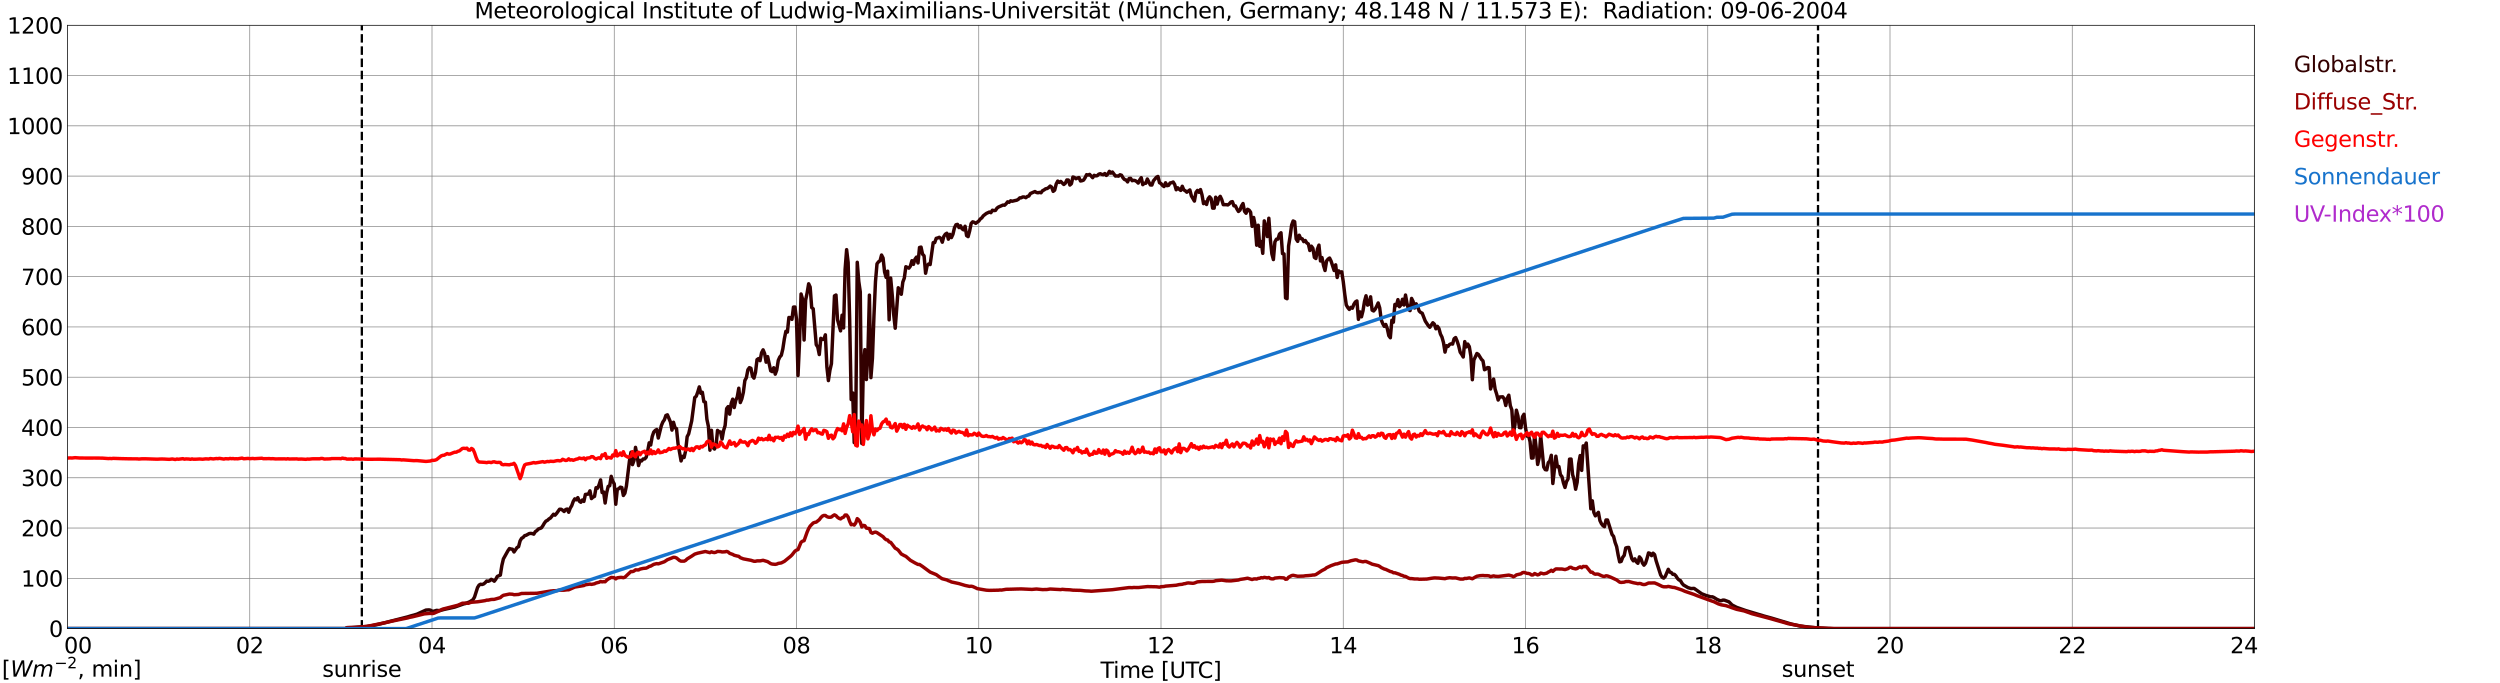 <?xml version="1.0" encoding="utf-8" standalone="no"?>
<!DOCTYPE svg PUBLIC "-//W3C//DTD SVG 1.1//EN"
  "http://www.w3.org/Graphics/SVG/1.1/DTD/svg11.dtd">
<svg xmlns:xlink="http://www.w3.org/1999/xlink" width="1085.4pt" height="296.64pt" viewBox="0 0 1085.4 296.64" xmlns="http://www.w3.org/2000/svg" version="1.1">
 <defs>
  <style type="text/css">*{stroke-linejoin: round; stroke-linecap: butt}</style>
 </defs>
 <g id="figure_1">
  <g id="patch_1">
   <path d="M 0 296.64 
L 1085.4 296.64 
L 1085.4 0 
L 0 0 
z
" style="fill: #ffffff"/>
  </g>
  <g id="axes_1">
   <g id="patch_2">
    <path d="M 29.306 272.909 
L 978.814 272.909 
L 978.814 10.976 
L 29.306 10.976 
z
" style="fill: #ffffff"/>
   </g>
   <g id="patch_3">
    <path d="M 978.814 272.909 
L 978.814 272.909 
L 978.814 10.976 
L 978.814 10.976 
z
" clip-path="url(#pbaf7f09a0f)" style="fill: #d3d3d3; opacity: 0.25; stroke: #d3d3d3; stroke-linejoin: miter"/>
   </g>
   <g id="matplotlib.axis_1">
    <g id="xtick_1">
     <g id="line2d_1">
      <path d="M 29.306 272.909 
L 29.306 10.976 
" clip-path="url(#pbaf7f09a0f)" style="fill: none; stroke: #808080; stroke-width: 0.3; stroke-linecap: square"/>
     </g>
     <g id="line2d_2"/>
     <g id="text_1">
      <!--    00 -->
      <g transform="translate(18.733 283.627) scale(0.095 -0.095)">
       <defs>
        <path id="DejaVuSans-20" transform="scale(0.016)"/>
        <path id="DejaVuSans-30" d="M 2034 4250 
Q 1547 4250 1301 3770 
Q 1056 3291 1056 2328 
Q 1056 1369 1301 889 
Q 1547 409 2034 409 
Q 2525 409 2770 889 
Q 3016 1369 3016 2328 
Q 3016 3291 2770 3770 
Q 2525 4250 2034 4250 
z
M 2034 4750 
Q 2819 4750 3233 4129 
Q 3647 3509 3647 2328 
Q 3647 1150 3233 529 
Q 2819 -91 2034 -91 
Q 1250 -91 836 529 
Q 422 1150 422 2328 
Q 422 3509 836 4129 
Q 1250 4750 2034 4750 
z
" transform="scale(0.016)"/>
       </defs>
       <use xlink:href="#DejaVuSans-20"/>
       <use xlink:href="#DejaVuSans-20" transform="translate(31.787 0)"/>
       <use xlink:href="#DejaVuSans-20" transform="translate(63.574 0)"/>
       <use xlink:href="#DejaVuSans-30" transform="translate(95.361 0)"/>
       <use xlink:href="#DejaVuSans-30" transform="translate(158.984 0)"/>
      </g>
     </g>
    </g>
    <g id="xtick_2">
     <g id="line2d_3">
      <path d="M 108.431 272.909 
L 108.431 10.976 
" clip-path="url(#pbaf7f09a0f)" style="fill: none; stroke: #808080; stroke-width: 0.3; stroke-linecap: square"/>
     </g>
     <g id="line2d_4"/>
     <g id="text_2">
      <!-- 02 -->
      <g transform="translate(102.387 283.627) scale(0.095 -0.095)">
       <defs>
        <path id="DejaVuSans-32" d="M 1228 531 
L 3431 531 
L 3431 0 
L 469 0 
L 469 531 
Q 828 903 1448 1529 
Q 2069 2156 2228 2338 
Q 2531 2678 2651 2914 
Q 2772 3150 2772 3378 
Q 2772 3750 2511 3984 
Q 2250 4219 1831 4219 
Q 1534 4219 1204 4116 
Q 875 4013 500 3803 
L 500 4441 
Q 881 4594 1212 4672 
Q 1544 4750 1819 4750 
Q 2544 4750 2975 4387 
Q 3406 4025 3406 3419 
Q 3406 3131 3298 2873 
Q 3191 2616 2906 2266 
Q 2828 2175 2409 1742 
Q 1991 1309 1228 531 
z
" transform="scale(0.016)"/>
       </defs>
       <use xlink:href="#DejaVuSans-30"/>
       <use xlink:href="#DejaVuSans-32" transform="translate(63.623 0)"/>
      </g>
     </g>
    </g>
    <g id="xtick_3">
     <g id="line2d_5">
      <path d="M 187.557 272.909 
L 187.557 10.976 
" clip-path="url(#pbaf7f09a0f)" style="fill: none; stroke: #808080; stroke-width: 0.3; stroke-linecap: square"/>
     </g>
     <g id="line2d_6"/>
     <g id="text_3">
      <!-- 04 -->
      <g transform="translate(181.513 283.627) scale(0.095 -0.095)">
       <defs>
        <path id="DejaVuSans-34" d="M 2419 4116 
L 825 1625 
L 2419 1625 
L 2419 4116 
z
M 2253 4666 
L 3047 4666 
L 3047 1625 
L 3713 1625 
L 3713 1100 
L 3047 1100 
L 3047 0 
L 2419 0 
L 2419 1100 
L 313 1100 
L 313 1709 
L 2253 4666 
z
" transform="scale(0.016)"/>
       </defs>
       <use xlink:href="#DejaVuSans-30"/>
       <use xlink:href="#DejaVuSans-34" transform="translate(63.623 0)"/>
      </g>
     </g>
    </g>
    <g id="xtick_4">
     <g id="line2d_7">
      <path d="M 266.683 272.909 
L 266.683 10.976 
" clip-path="url(#pbaf7f09a0f)" style="fill: none; stroke: #808080; stroke-width: 0.3; stroke-linecap: square"/>
     </g>
     <g id="line2d_8"/>
     <g id="text_4">
      <!-- 06 -->
      <g transform="translate(260.638 283.627) scale(0.095 -0.095)">
       <defs>
        <path id="DejaVuSans-36" d="M 2113 2584 
Q 1688 2584 1439 2293 
Q 1191 2003 1191 1497 
Q 1191 994 1439 701 
Q 1688 409 2113 409 
Q 2538 409 2786 701 
Q 3034 994 3034 1497 
Q 3034 2003 2786 2293 
Q 2538 2584 2113 2584 
z
M 3366 4563 
L 3366 3988 
Q 3128 4100 2886 4159 
Q 2644 4219 2406 4219 
Q 1781 4219 1451 3797 
Q 1122 3375 1075 2522 
Q 1259 2794 1537 2939 
Q 1816 3084 2150 3084 
Q 2853 3084 3261 2657 
Q 3669 2231 3669 1497 
Q 3669 778 3244 343 
Q 2819 -91 2113 -91 
Q 1303 -91 875 529 
Q 447 1150 447 2328 
Q 447 3434 972 4092 
Q 1497 4750 2381 4750 
Q 2619 4750 2861 4703 
Q 3103 4656 3366 4563 
z
" transform="scale(0.016)"/>
       </defs>
       <use xlink:href="#DejaVuSans-30"/>
       <use xlink:href="#DejaVuSans-36" transform="translate(63.623 0)"/>
      </g>
     </g>
    </g>
    <g id="xtick_5">
     <g id="line2d_9">
      <path d="M 345.808 272.909 
L 345.808 10.976 
" clip-path="url(#pbaf7f09a0f)" style="fill: none; stroke: #808080; stroke-width: 0.3; stroke-linecap: square"/>
     </g>
     <g id="line2d_10"/>
     <g id="text_5">
      <!-- 08 -->
      <g transform="translate(339.764 283.627) scale(0.095 -0.095)">
       <defs>
        <path id="DejaVuSans-38" d="M 2034 2216 
Q 1584 2216 1326 1975 
Q 1069 1734 1069 1313 
Q 1069 891 1326 650 
Q 1584 409 2034 409 
Q 2484 409 2743 651 
Q 3003 894 3003 1313 
Q 3003 1734 2745 1975 
Q 2488 2216 2034 2216 
z
M 1403 2484 
Q 997 2584 770 2862 
Q 544 3141 544 3541 
Q 544 4100 942 4425 
Q 1341 4750 2034 4750 
Q 2731 4750 3128 4425 
Q 3525 4100 3525 3541 
Q 3525 3141 3298 2862 
Q 3072 2584 2669 2484 
Q 3125 2378 3379 2068 
Q 3634 1759 3634 1313 
Q 3634 634 3220 271 
Q 2806 -91 2034 -91 
Q 1263 -91 848 271 
Q 434 634 434 1313 
Q 434 1759 690 2068 
Q 947 2378 1403 2484 
z
M 1172 3481 
Q 1172 3119 1398 2916 
Q 1625 2713 2034 2713 
Q 2441 2713 2670 2916 
Q 2900 3119 2900 3481 
Q 2900 3844 2670 4047 
Q 2441 4250 2034 4250 
Q 1625 4250 1398 4047 
Q 1172 3844 1172 3481 
z
" transform="scale(0.016)"/>
       </defs>
       <use xlink:href="#DejaVuSans-30"/>
       <use xlink:href="#DejaVuSans-38" transform="translate(63.623 0)"/>
      </g>
     </g>
    </g>
    <g id="xtick_6">
     <g id="line2d_11">
      <path d="M 424.934 272.909 
L 424.934 10.976 
" clip-path="url(#pbaf7f09a0f)" style="fill: none; stroke: #808080; stroke-width: 0.3; stroke-linecap: square"/>
     </g>
     <g id="line2d_12"/>
     <g id="text_6">
      <!-- 10 -->
      <g transform="translate(418.89 283.627) scale(0.095 -0.095)">
       <defs>
        <path id="DejaVuSans-31" d="M 794 531 
L 1825 531 
L 1825 4091 
L 703 3866 
L 703 4441 
L 1819 4666 
L 2450 4666 
L 2450 531 
L 3481 531 
L 3481 0 
L 794 0 
L 794 531 
z
" transform="scale(0.016)"/>
       </defs>
       <use xlink:href="#DejaVuSans-31"/>
       <use xlink:href="#DejaVuSans-30" transform="translate(63.623 0)"/>
      </g>
     </g>
    </g>
    <g id="xtick_7">
     <g id="line2d_13">
      <path d="M 504.06 272.909 
L 504.06 10.976 
" clip-path="url(#pbaf7f09a0f)" style="fill: none; stroke: #808080; stroke-width: 0.3; stroke-linecap: square"/>
     </g>
     <g id="line2d_14"/>
     <g id="text_7">
      <!-- 12 -->
      <g transform="translate(498.015 283.627) scale(0.095 -0.095)">
       <use xlink:href="#DejaVuSans-31"/>
       <use xlink:href="#DejaVuSans-32" transform="translate(63.623 0)"/>
      </g>
     </g>
    </g>
    <g id="xtick_8">
     <g id="line2d_15">
      <path d="M 583.185 272.909 
L 583.185 10.976 
" clip-path="url(#pbaf7f09a0f)" style="fill: none; stroke: #808080; stroke-width: 0.3; stroke-linecap: square"/>
     </g>
     <g id="line2d_16"/>
     <g id="text_8">
      <!-- 14 -->
      <g transform="translate(577.141 283.627) scale(0.095 -0.095)">
       <use xlink:href="#DejaVuSans-31"/>
       <use xlink:href="#DejaVuSans-34" transform="translate(63.623 0)"/>
      </g>
     </g>
    </g>
    <g id="xtick_9">
     <g id="line2d_17">
      <path d="M 662.311 272.909 
L 662.311 10.976 
" clip-path="url(#pbaf7f09a0f)" style="fill: none; stroke: #808080; stroke-width: 0.3; stroke-linecap: square"/>
     </g>
     <g id="line2d_18"/>
     <g id="text_9">
      <!-- 16 -->
      <g transform="translate(656.267 283.627) scale(0.095 -0.095)">
       <use xlink:href="#DejaVuSans-31"/>
       <use xlink:href="#DejaVuSans-36" transform="translate(63.623 0)"/>
      </g>
     </g>
    </g>
    <g id="xtick_10">
     <g id="line2d_19">
      <path d="M 741.437 272.909 
L 741.437 10.976 
" clip-path="url(#pbaf7f09a0f)" style="fill: none; stroke: #808080; stroke-width: 0.3; stroke-linecap: square"/>
     </g>
     <g id="line2d_20"/>
     <g id="text_10">
      <!-- 18 -->
      <g transform="translate(735.392 283.627) scale(0.095 -0.095)">
       <use xlink:href="#DejaVuSans-31"/>
       <use xlink:href="#DejaVuSans-38" transform="translate(63.623 0)"/>
      </g>
     </g>
    </g>
    <g id="xtick_11">
     <g id="line2d_21">
      <path d="M 820.562 272.909 
L 820.562 10.976 
" clip-path="url(#pbaf7f09a0f)" style="fill: none; stroke: #808080; stroke-width: 0.3; stroke-linecap: square"/>
     </g>
     <g id="line2d_22"/>
     <g id="text_11">
      <!-- 20 -->
      <g transform="translate(814.518 283.627) scale(0.095 -0.095)">
       <use xlink:href="#DejaVuSans-32"/>
       <use xlink:href="#DejaVuSans-30" transform="translate(63.623 0)"/>
      </g>
     </g>
    </g>
    <g id="xtick_12">
     <g id="line2d_23">
      <path d="M 899.688 272.909 
L 899.688 10.976 
" clip-path="url(#pbaf7f09a0f)" style="fill: none; stroke: #808080; stroke-width: 0.3; stroke-linecap: square"/>
     </g>
     <g id="line2d_24"/>
     <g id="text_12">
      <!-- 22 -->
      <g transform="translate(893.644 283.627) scale(0.095 -0.095)">
       <use xlink:href="#DejaVuSans-32"/>
       <use xlink:href="#DejaVuSans-32" transform="translate(63.623 0)"/>
      </g>
     </g>
    </g>
    <g id="xtick_13">
     <g id="line2d_25">
      <path d="M 978.814 272.909 
L 978.814 10.976 
" clip-path="url(#pbaf7f09a0f)" style="fill: none; stroke: #808080; stroke-width: 0.3; stroke-linecap: square"/>
     </g>
     <g id="line2d_26"/>
     <g id="text_13">
      <!-- 24    -->
      <g transform="translate(968.241 283.627) scale(0.095 -0.095)">
       <use xlink:href="#DejaVuSans-32"/>
       <use xlink:href="#DejaVuSans-34" transform="translate(63.623 0)"/>
       <use xlink:href="#DejaVuSans-20" transform="translate(127.246 0)"/>
       <use xlink:href="#DejaVuSans-20" transform="translate(159.033 0)"/>
       <use xlink:href="#DejaVuSans-20" transform="translate(190.82 0)"/>
      </g>
     </g>
    </g>
    <g id="text_14">
     <!-- Time [UTC] -->
     <g transform="translate(477.806 294.322) scale(0.095 -0.095)">
      <defs>
       <path id="DejaVuSans-54" d="M -19 4666 
L 3928 4666 
L 3928 4134 
L 2272 4134 
L 2272 0 
L 1638 0 
L 1638 4134 
L -19 4134 
L -19 4666 
z
" transform="scale(0.016)"/>
       <path id="DejaVuSans-69" d="M 603 3500 
L 1178 3500 
L 1178 0 
L 603 0 
L 603 3500 
z
M 603 4863 
L 1178 4863 
L 1178 4134 
L 603 4134 
L 603 4863 
z
" transform="scale(0.016)"/>
       <path id="DejaVuSans-6d" d="M 3328 2828 
Q 3544 3216 3844 3400 
Q 4144 3584 4550 3584 
Q 5097 3584 5394 3201 
Q 5691 2819 5691 2113 
L 5691 0 
L 5113 0 
L 5113 2094 
Q 5113 2597 4934 2840 
Q 4756 3084 4391 3084 
Q 3944 3084 3684 2787 
Q 3425 2491 3425 1978 
L 3425 0 
L 2847 0 
L 2847 2094 
Q 2847 2600 2669 2842 
Q 2491 3084 2119 3084 
Q 1678 3084 1418 2786 
Q 1159 2488 1159 1978 
L 1159 0 
L 581 0 
L 581 3500 
L 1159 3500 
L 1159 2956 
Q 1356 3278 1631 3431 
Q 1906 3584 2284 3584 
Q 2666 3584 2933 3390 
Q 3200 3197 3328 2828 
z
" transform="scale(0.016)"/>
       <path id="DejaVuSans-65" d="M 3597 1894 
L 3597 1613 
L 953 1613 
Q 991 1019 1311 708 
Q 1631 397 2203 397 
Q 2534 397 2845 478 
Q 3156 559 3463 722 
L 3463 178 
Q 3153 47 2828 -22 
Q 2503 -91 2169 -91 
Q 1331 -91 842 396 
Q 353 884 353 1716 
Q 353 2575 817 3079 
Q 1281 3584 2069 3584 
Q 2775 3584 3186 3129 
Q 3597 2675 3597 1894 
z
M 3022 2063 
Q 3016 2534 2758 2815 
Q 2500 3097 2075 3097 
Q 1594 3097 1305 2825 
Q 1016 2553 972 2059 
L 3022 2063 
z
" transform="scale(0.016)"/>
       <path id="DejaVuSans-5b" d="M 550 4863 
L 1875 4863 
L 1875 4416 
L 1125 4416 
L 1125 -397 
L 1875 -397 
L 1875 -844 
L 550 -844 
L 550 4863 
z
" transform="scale(0.016)"/>
       <path id="DejaVuSans-55" d="M 556 4666 
L 1191 4666 
L 1191 1831 
Q 1191 1081 1462 751 
Q 1734 422 2344 422 
Q 2950 422 3222 751 
Q 3494 1081 3494 1831 
L 3494 4666 
L 4128 4666 
L 4128 1753 
Q 4128 841 3676 375 
Q 3225 -91 2344 -91 
Q 1459 -91 1007 375 
Q 556 841 556 1753 
L 556 4666 
z
" transform="scale(0.016)"/>
       <path id="DejaVuSans-43" d="M 4122 4306 
L 4122 3641 
Q 3803 3938 3442 4084 
Q 3081 4231 2675 4231 
Q 1875 4231 1450 3742 
Q 1025 3253 1025 2328 
Q 1025 1406 1450 917 
Q 1875 428 2675 428 
Q 3081 428 3442 575 
Q 3803 722 4122 1019 
L 4122 359 
Q 3791 134 3420 21 
Q 3050 -91 2638 -91 
Q 1578 -91 968 557 
Q 359 1206 359 2328 
Q 359 3453 968 4101 
Q 1578 4750 2638 4750 
Q 3056 4750 3426 4639 
Q 3797 4528 4122 4306 
z
" transform="scale(0.016)"/>
       <path id="DejaVuSans-5d" d="M 1947 4863 
L 1947 -844 
L 622 -844 
L 622 -397 
L 1369 -397 
L 1369 4416 
L 622 4416 
L 622 4863 
L 1947 4863 
z
" transform="scale(0.016)"/>
      </defs>
      <use xlink:href="#DejaVuSans-54"/>
      <use xlink:href="#DejaVuSans-69" transform="translate(57.959 0)"/>
      <use xlink:href="#DejaVuSans-6d" transform="translate(85.742 0)"/>
      <use xlink:href="#DejaVuSans-65" transform="translate(183.154 0)"/>
      <use xlink:href="#DejaVuSans-20" transform="translate(244.678 0)"/>
      <use xlink:href="#DejaVuSans-5b" transform="translate(276.465 0)"/>
      <use xlink:href="#DejaVuSans-55" transform="translate(315.479 0)"/>
      <use xlink:href="#DejaVuSans-54" transform="translate(388.672 0)"/>
      <use xlink:href="#DejaVuSans-43" transform="translate(443.881 0)"/>
      <use xlink:href="#DejaVuSans-5d" transform="translate(513.705 0)"/>
     </g>
    </g>
   </g>
   <g id="matplotlib.axis_2">
    <g id="ytick_1">
     <g id="line2d_27">
      <path d="M 29.306 272.909 
L 978.814 272.909 
" clip-path="url(#pbaf7f09a0f)" style="fill: none; stroke: #808080; stroke-width: 0.3; stroke-linecap: square"/>
     </g>
     <g id="line2d_28"/>
     <g id="text_15">
      <!-- 0 -->
      <g transform="translate(21.261 276.518) scale(0.095 -0.095)">
       <use xlink:href="#DejaVuSans-30"/>
      </g>
     </g>
    </g>
    <g id="ytick_2">
     <g id="line2d_29">
      <path d="M 29.306 251.081 
L 978.814 251.081 
" clip-path="url(#pbaf7f09a0f)" style="fill: none; stroke: #808080; stroke-width: 0.3; stroke-linecap: square"/>
     </g>
     <g id="line2d_30"/>
     <g id="text_16">
      <!-- 100 -->
      <g transform="translate(9.173 254.69) scale(0.095 -0.095)">
       <use xlink:href="#DejaVuSans-31"/>
       <use xlink:href="#DejaVuSans-30" transform="translate(63.623 0)"/>
       <use xlink:href="#DejaVuSans-30" transform="translate(127.246 0)"/>
      </g>
     </g>
    </g>
    <g id="ytick_3">
     <g id="line2d_31">
      <path d="M 29.306 229.253 
L 978.814 229.253 
" clip-path="url(#pbaf7f09a0f)" style="fill: none; stroke: #808080; stroke-width: 0.3; stroke-linecap: square"/>
     </g>
     <g id="line2d_32"/>
     <g id="text_17">
      <!-- 200 -->
      <g transform="translate(9.173 232.863) scale(0.095 -0.095)">
       <use xlink:href="#DejaVuSans-32"/>
       <use xlink:href="#DejaVuSans-30" transform="translate(63.623 0)"/>
       <use xlink:href="#DejaVuSans-30" transform="translate(127.246 0)"/>
      </g>
     </g>
    </g>
    <g id="ytick_4">
     <g id="line2d_33">
      <path d="M 29.306 207.426 
L 978.814 207.426 
" clip-path="url(#pbaf7f09a0f)" style="fill: none; stroke: #808080; stroke-width: 0.3; stroke-linecap: square"/>
     </g>
     <g id="line2d_34"/>
     <g id="text_18">
      <!-- 300 -->
      <g transform="translate(9.173 211.035) scale(0.095 -0.095)">
       <defs>
        <path id="DejaVuSans-33" d="M 2597 2516 
Q 3050 2419 3304 2112 
Q 3559 1806 3559 1356 
Q 3559 666 3084 287 
Q 2609 -91 1734 -91 
Q 1441 -91 1130 -33 
Q 819 25 488 141 
L 488 750 
Q 750 597 1062 519 
Q 1375 441 1716 441 
Q 2309 441 2620 675 
Q 2931 909 2931 1356 
Q 2931 1769 2642 2001 
Q 2353 2234 1838 2234 
L 1294 2234 
L 1294 2753 
L 1863 2753 
Q 2328 2753 2575 2939 
Q 2822 3125 2822 3475 
Q 2822 3834 2567 4026 
Q 2313 4219 1838 4219 
Q 1578 4219 1281 4162 
Q 984 4106 628 3988 
L 628 4550 
Q 988 4650 1302 4700 
Q 1616 4750 1894 4750 
Q 2613 4750 3031 4423 
Q 3450 4097 3450 3541 
Q 3450 3153 3228 2886 
Q 3006 2619 2597 2516 
z
" transform="scale(0.016)"/>
       </defs>
       <use xlink:href="#DejaVuSans-33"/>
       <use xlink:href="#DejaVuSans-30" transform="translate(63.623 0)"/>
       <use xlink:href="#DejaVuSans-30" transform="translate(127.246 0)"/>
      </g>
     </g>
    </g>
    <g id="ytick_5">
     <g id="line2d_35">
      <path d="M 29.306 185.598 
L 978.814 185.598 
" clip-path="url(#pbaf7f09a0f)" style="fill: none; stroke: #808080; stroke-width: 0.3; stroke-linecap: square"/>
     </g>
     <g id="line2d_36"/>
     <g id="text_19">
      <!-- 400 -->
      <g transform="translate(9.173 189.207) scale(0.095 -0.095)">
       <use xlink:href="#DejaVuSans-34"/>
       <use xlink:href="#DejaVuSans-30" transform="translate(63.623 0)"/>
       <use xlink:href="#DejaVuSans-30" transform="translate(127.246 0)"/>
      </g>
     </g>
    </g>
    <g id="ytick_6">
     <g id="line2d_37">
      <path d="M 29.306 163.77 
L 978.814 163.77 
" clip-path="url(#pbaf7f09a0f)" style="fill: none; stroke: #808080; stroke-width: 0.3; stroke-linecap: square"/>
     </g>
     <g id="line2d_38"/>
     <g id="text_20">
      <!-- 500 -->
      <g transform="translate(9.173 167.379) scale(0.095 -0.095)">
       <defs>
        <path id="DejaVuSans-35" d="M 691 4666 
L 3169 4666 
L 3169 4134 
L 1269 4134 
L 1269 2991 
Q 1406 3038 1543 3061 
Q 1681 3084 1819 3084 
Q 2600 3084 3056 2656 
Q 3513 2228 3513 1497 
Q 3513 744 3044 326 
Q 2575 -91 1722 -91 
Q 1428 -91 1123 -41 
Q 819 9 494 109 
L 494 744 
Q 775 591 1075 516 
Q 1375 441 1709 441 
Q 2250 441 2565 725 
Q 2881 1009 2881 1497 
Q 2881 1984 2565 2268 
Q 2250 2553 1709 2553 
Q 1456 2553 1204 2497 
Q 953 2441 691 2322 
L 691 4666 
z
" transform="scale(0.016)"/>
       </defs>
       <use xlink:href="#DejaVuSans-35"/>
       <use xlink:href="#DejaVuSans-30" transform="translate(63.623 0)"/>
       <use xlink:href="#DejaVuSans-30" transform="translate(127.246 0)"/>
      </g>
     </g>
    </g>
    <g id="ytick_7">
     <g id="line2d_39">
      <path d="M 29.306 141.942 
L 978.814 141.942 
" clip-path="url(#pbaf7f09a0f)" style="fill: none; stroke: #808080; stroke-width: 0.3; stroke-linecap: square"/>
     </g>
     <g id="line2d_40"/>
     <g id="text_21">
      <!-- 600 -->
      <g transform="translate(9.173 145.551) scale(0.095 -0.095)">
       <use xlink:href="#DejaVuSans-36"/>
       <use xlink:href="#DejaVuSans-30" transform="translate(63.623 0)"/>
       <use xlink:href="#DejaVuSans-30" transform="translate(127.246 0)"/>
      </g>
     </g>
    </g>
    <g id="ytick_8">
     <g id="line2d_41">
      <path d="M 29.306 120.114 
L 978.814 120.114 
" clip-path="url(#pbaf7f09a0f)" style="fill: none; stroke: #808080; stroke-width: 0.3; stroke-linecap: square"/>
     </g>
     <g id="line2d_42"/>
     <g id="text_22">
      <!-- 700 -->
      <g transform="translate(9.173 123.724) scale(0.095 -0.095)">
       <defs>
        <path id="DejaVuSans-37" d="M 525 4666 
L 3525 4666 
L 3525 4397 
L 1831 0 
L 1172 0 
L 2766 4134 
L 525 4134 
L 525 4666 
z
" transform="scale(0.016)"/>
       </defs>
       <use xlink:href="#DejaVuSans-37"/>
       <use xlink:href="#DejaVuSans-30" transform="translate(63.623 0)"/>
       <use xlink:href="#DejaVuSans-30" transform="translate(127.246 0)"/>
      </g>
     </g>
    </g>
    <g id="ytick_9">
     <g id="line2d_43">
      <path d="M 29.306 98.287 
L 978.814 98.287 
" clip-path="url(#pbaf7f09a0f)" style="fill: none; stroke: #808080; stroke-width: 0.3; stroke-linecap: square"/>
     </g>
     <g id="line2d_44"/>
     <g id="text_23">
      <!-- 800 -->
      <g transform="translate(9.173 101.896) scale(0.095 -0.095)">
       <use xlink:href="#DejaVuSans-38"/>
       <use xlink:href="#DejaVuSans-30" transform="translate(63.623 0)"/>
       <use xlink:href="#DejaVuSans-30" transform="translate(127.246 0)"/>
      </g>
     </g>
    </g>
    <g id="ytick_10">
     <g id="line2d_45">
      <path d="M 29.306 76.459 
L 978.814 76.459 
" clip-path="url(#pbaf7f09a0f)" style="fill: none; stroke: #808080; stroke-width: 0.3; stroke-linecap: square"/>
     </g>
     <g id="line2d_46"/>
     <g id="text_24">
      <!-- 900 -->
      <g transform="translate(9.173 80.068) scale(0.095 -0.095)">
       <defs>
        <path id="DejaVuSans-39" d="M 703 97 
L 703 672 
Q 941 559 1184 500 
Q 1428 441 1663 441 
Q 2288 441 2617 861 
Q 2947 1281 2994 2138 
Q 2813 1869 2534 1725 
Q 2256 1581 1919 1581 
Q 1219 1581 811 2004 
Q 403 2428 403 3163 
Q 403 3881 828 4315 
Q 1253 4750 1959 4750 
Q 2769 4750 3195 4129 
Q 3622 3509 3622 2328 
Q 3622 1225 3098 567 
Q 2575 -91 1691 -91 
Q 1453 -91 1209 -44 
Q 966 3 703 97 
z
M 1959 2075 
Q 2384 2075 2632 2365 
Q 2881 2656 2881 3163 
Q 2881 3666 2632 3958 
Q 2384 4250 1959 4250 
Q 1534 4250 1286 3958 
Q 1038 3666 1038 3163 
Q 1038 2656 1286 2365 
Q 1534 2075 1959 2075 
z
" transform="scale(0.016)"/>
       </defs>
       <use xlink:href="#DejaVuSans-39"/>
       <use xlink:href="#DejaVuSans-30" transform="translate(63.623 0)"/>
       <use xlink:href="#DejaVuSans-30" transform="translate(127.246 0)"/>
      </g>
     </g>
    </g>
    <g id="ytick_11">
     <g id="line2d_47">
      <path d="M 29.306 54.631 
L 978.814 54.631 
" clip-path="url(#pbaf7f09a0f)" style="fill: none; stroke: #808080; stroke-width: 0.3; stroke-linecap: square"/>
     </g>
     <g id="line2d_48"/>
     <g id="text_25">
      <!-- 1000 -->
      <g transform="translate(3.128 58.24) scale(0.095 -0.095)">
       <use xlink:href="#DejaVuSans-31"/>
       <use xlink:href="#DejaVuSans-30" transform="translate(63.623 0)"/>
       <use xlink:href="#DejaVuSans-30" transform="translate(127.246 0)"/>
       <use xlink:href="#DejaVuSans-30" transform="translate(190.869 0)"/>
      </g>
     </g>
    </g>
    <g id="ytick_12">
     <g id="line2d_49">
      <path d="M 29.306 32.803 
L 978.814 32.803 
" clip-path="url(#pbaf7f09a0f)" style="fill: none; stroke: #808080; stroke-width: 0.3; stroke-linecap: square"/>
     </g>
     <g id="line2d_50"/>
     <g id="text_26">
      <!-- 1100 -->
      <g transform="translate(3.128 36.413) scale(0.095 -0.095)">
       <use xlink:href="#DejaVuSans-31"/>
       <use xlink:href="#DejaVuSans-31" transform="translate(63.623 0)"/>
       <use xlink:href="#DejaVuSans-30" transform="translate(127.246 0)"/>
       <use xlink:href="#DejaVuSans-30" transform="translate(190.869 0)"/>
      </g>
     </g>
    </g>
    <g id="ytick_13">
     <g id="line2d_51">
      <path d="M 29.306 10.976 
L 978.814 10.976 
" clip-path="url(#pbaf7f09a0f)" style="fill: none; stroke: #808080; stroke-width: 0.3; stroke-linecap: square"/>
     </g>
     <g id="line2d_52"/>
     <g id="text_27">
      <!-- 1200 -->
      <g transform="translate(3.128 14.585) scale(0.095 -0.095)">
       <use xlink:href="#DejaVuSans-31"/>
       <use xlink:href="#DejaVuSans-32" transform="translate(63.623 0)"/>
       <use xlink:href="#DejaVuSans-30" transform="translate(127.246 0)"/>
       <use xlink:href="#DejaVuSans-30" transform="translate(190.869 0)"/>
      </g>
     </g>
    </g>
   </g>
   <g id="line2d_53">
    <path d="M 157.094 272.909 
L 157.094 10.976 
" clip-path="url(#pbaf7f09a0f)" style="fill: none; stroke-dasharray: 3.7,1.6; stroke-dashoffset: 0; stroke: #000000"/>
   </g>
   <g id="line2d_54">
    <path d="M 789.308 272.909 
L 789.308 10.976 
" clip-path="url(#pbaf7f09a0f)" style="fill: none; stroke-dasharray: 3.7,1.6; stroke-dashoffset: 0; stroke: #000000"/>
   </g>
   <g id="line2d_55">
    <path d="M 29.306 272.909 
L 149.972 272.909 
L 150.632 272.529 
L 153.269 272.446 
L 159.204 271.996 
L 161.841 271.586 
L 164.479 271.012 
L 165.798 270.685 
L 177.007 267.819 
L 178.326 267.408 
L 180.963 266.673 
L 184.92 264.87 
L 186.238 264.789 
L 186.898 264.911 
L 187.557 265.319 
L 188.217 265.402 
L 189.535 264.992 
L 190.854 265.116 
L 192.832 264.584 
L 195.47 264.01 
L 197.448 263.56 
L 201.404 262.167 
L 202.063 262.045 
L 204.042 261.224 
L 205.36 260.364 
L 206.02 259.218 
L 207.339 255.082 
L 207.998 254.017 
L 208.657 253.648 
L 209.317 253.772 
L 209.976 253.526 
L 210.635 252.993 
L 211.295 252.255 
L 211.954 252.38 
L 212.614 252.133 
L 213.273 251.52 
L 213.932 251.847 
L 214.592 252.338 
L 215.251 251.478 
L 215.91 250.249 
L 217.229 249.678 
L 217.889 245.5 
L 218.548 242.673 
L 220.526 239.111 
L 221.186 238.168 
L 221.845 238.373 
L 222.504 238.456 
L 223.164 239.643 
L 224.482 237.718 
L 225.142 237.349 
L 225.801 234.852 
L 226.461 233.704 
L 227.12 233.337 
L 227.779 232.558 
L 228.439 232.394 
L 229.757 231.657 
L 230.417 231.576 
L 231.076 231.657 
L 231.736 231.903 
L 232.395 230.838 
L 233.054 230.388 
L 233.714 229.692 
L 235.033 229.201 
L 235.692 228.258 
L 236.351 227.112 
L 237.011 226.252 
L 237.67 225.925 
L 238.329 225.309 
L 238.989 224.901 
L 240.308 223.262 
L 240.967 223.672 
L 241.626 222.934 
L 242.945 221.092 
L 243.604 221.092 
L 244.264 221.5 
L 244.923 222.074 
L 245.583 221.214 
L 246.242 221.009 
L 246.901 222.402 
L 247.561 220.64 
L 248.22 219.536 
L 248.88 217.693 
L 249.539 216.587 
L 250.198 216.997 
L 250.858 216.054 
L 251.517 217.61 
L 252.176 218.06 
L 252.836 217.078 
L 253.495 217.693 
L 254.155 214.661 
L 255.473 214.498 
L 256.133 213.105 
L 256.792 216.464 
L 257.451 215.849 
L 258.111 215.521 
L 258.77 211.754 
L 259.43 211.959 
L 260.089 210.486 
L 260.748 208.355 
L 261.408 213.843 
L 262.067 213.596 
L 262.726 218.39 
L 263.386 213.965 
L 264.045 211.18 
L 264.705 210.894 
L 265.364 206.799 
L 266.023 208.929 
L 266.683 210.075 
L 267.342 218.92 
L 268.002 212.45 
L 268.661 212.164 
L 269.32 211.509 
L 269.98 211.673 
L 270.639 215.113 
L 271.298 214.129 
L 271.958 211.016 
L 273.277 200.166 
L 273.936 196.357 
L 274.595 201.722 
L 275.255 199.919 
L 275.914 194.226 
L 276.573 197.666 
L 277.233 202.13 
L 277.892 199.877 
L 278.552 200.124 
L 279.211 199.264 
L 279.87 199.264 
L 280.53 198.568 
L 281.189 195.866 
L 281.849 192.262 
L 282.508 193.203 
L 283.167 189.518 
L 283.827 187.593 
L 284.486 186.855 
L 285.145 186.486 
L 285.805 190.173 
L 287.124 184.808 
L 287.783 183.21 
L 288.442 182.269 
L 289.102 180.385 
L 289.761 180.097 
L 291.08 183.21 
L 291.739 186.733 
L 292.399 183.334 
L 293.058 185.709 
L 293.717 186.117 
L 294.377 192.67 
L 295.696 200.124 
L 296.355 198.116 
L 297.014 198.609 
L 297.674 195.702 
L 298.333 189.599 
L 298.992 188.37 
L 300.311 182.719 
L 301.63 172.604 
L 302.289 172.03 
L 302.949 170.187 
L 303.608 167.976 
L 304.267 170.761 
L 304.927 170.31 
L 305.586 174.365 
L 306.246 174.61 
L 306.905 182.022 
L 307.564 185.176 
L 308.224 195.455 
L 308.883 186.814 
L 309.543 194.268 
L 310.202 194.964 
L 310.861 193.652 
L 311.521 186.855 
L 312.18 187.468 
L 312.839 187.551 
L 313.499 190.623 
L 314.158 186.897 
L 314.818 184.766 
L 315.477 177.395 
L 316.136 176.535 
L 316.796 179.811 
L 317.455 175.142 
L 318.114 173.3 
L 318.774 176.945 
L 319.433 173.833 
L 320.093 172.318 
L 320.752 168.55 
L 321.411 174.773 
L 322.071 173.178 
L 322.73 170.351 
L 323.39 165.191 
L 324.049 163.962 
L 324.708 160.522 
L 325.368 159.621 
L 326.027 159.909 
L 326.686 163.307 
L 327.346 164.167 
L 328.005 161.67 
L 328.665 156.141 
L 329.324 155.689 
L 329.983 156.591 
L 330.643 153.151 
L 331.302 151.883 
L 331.961 153.478 
L 332.621 157.246 
L 333.28 154.829 
L 334.599 160.974 
L 335.258 161.341 
L 335.918 159.662 
L 336.577 162.447 
L 337.236 160.646 
L 337.896 156.469 
L 338.555 154.993 
L 339.215 154.257 
L 339.874 151.472 
L 340.533 147.131 
L 341.193 143.854 
L 341.852 144.182 
L 342.512 137.834 
L 343.171 137.917 
L 343.83 138.653 
L 344.49 133.329 
L 345.149 133.29 
L 345.808 138.653 
L 346.468 163.021 
L 347.127 148.523 
L 347.787 127.639 
L 348.446 129.889 
L 349.105 147.622 
L 349.765 130.341 
L 350.424 127.145 
L 351.083 123.214 
L 351.743 124.648 
L 352.402 133.534 
L 353.062 134.067 
L 354.38 149.669 
L 355.04 150.654 
L 355.699 153.93 
L 356.359 146.886 
L 357.018 147.377 
L 357.677 147.336 
L 358.337 145.369 
L 358.996 159.335 
L 359.655 165.232 
L 360.315 160.769 
L 360.974 157.901 
L 362.293 128.457 
L 362.952 128.088 
L 363.612 138.777 
L 364.93 143.649 
L 365.59 136.852 
L 366.249 142.381 
L 366.909 116.991 
L 367.568 108.391 
L 368.227 113.959 
L 368.887 138.614 
L 369.546 173.464 
L 370.206 170.598 
L 370.865 192.179 
L 371.524 184.275 
L 372.184 113.878 
L 372.843 122.19 
L 373.502 126.737 
L 374.162 192.548 
L 374.821 159.662 
L 375.481 151.8 
L 376.14 164.781 
L 376.799 154.216 
L 377.459 128.13 
L 378.118 163.962 
L 378.777 155.567 
L 379.437 137.138 
L 380.096 122.273 
L 380.756 114.533 
L 381.415 113.673 
L 382.074 113.221 
L 382.734 110.724 
L 383.393 112.034 
L 384.053 118.095 
L 384.712 120.431 
L 385.371 117.727 
L 386.031 138.858 
L 386.69 120.717 
L 387.349 127.842 
L 388.009 136.605 
L 388.668 142.503 
L 389.987 124.934 
L 390.646 126.121 
L 391.306 127.761 
L 391.965 122.478 
L 392.624 120.717 
L 393.284 115.801 
L 394.603 116.417 
L 395.262 115.515 
L 395.921 113.182 
L 396.581 114.778 
L 397.24 112.566 
L 397.899 111.626 
L 398.559 114.164 
L 399.218 107.448 
L 399.878 107.284 
L 400.537 110.355 
L 401.196 111.052 
L 401.856 118.628 
L 402.515 115.352 
L 403.175 114.614 
L 403.834 114.861 
L 405.153 105.359 
L 405.812 105.317 
L 406.471 103.475 
L 407.131 103.311 
L 407.79 103.026 
L 408.45 103.475 
L 409.109 105.154 
L 409.768 102.657 
L 410.428 101.674 
L 411.087 101.264 
L 411.746 103.844 
L 412.406 101.755 
L 413.065 103.148 
L 413.725 101.714 
L 414.384 98.931 
L 415.043 97.577 
L 415.703 97.414 
L 416.362 98.806 
L 417.022 98.029 
L 417.681 99.339 
L 418.34 99.791 
L 419 98.234 
L 419.659 102.288 
L 420.318 102.737 
L 420.978 100.282 
L 421.637 97.005 
L 422.297 96.309 
L 422.956 96.514 
L 423.615 96.964 
L 424.934 95.982 
L 425.593 95.08 
L 426.253 94.589 
L 426.912 93.688 
L 428.231 92.664 
L 429.55 92.051 
L 430.209 92.336 
L 430.869 91.271 
L 431.528 91.435 
L 432.187 91.354 
L 432.847 90.37 
L 433.506 89.879 
L 435.484 89.019 
L 436.144 89.102 
L 436.803 88.486 
L 437.462 87.626 
L 438.122 87.831 
L 438.781 87.176 
L 439.44 87.382 
L 440.759 87.054 
L 441.419 86.93 
L 442.078 86.563 
L 442.737 85.906 
L 443.397 85.867 
L 444.056 85.498 
L 444.716 85.539 
L 445.375 85.825 
L 446.034 85.293 
L 446.694 85.087 
L 447.353 84.022 
L 449.331 83.162 
L 449.991 83.573 
L 450.65 83.695 
L 451.309 83.531 
L 451.969 83.695 
L 452.628 82.793 
L 453.287 82.466 
L 453.947 81.975 
L 454.606 81.853 
L 455.266 81.442 
L 455.925 80.787 
L 456.584 81.239 
L 457.244 83.082 
L 457.903 82.549 
L 458.563 79.886 
L 459.222 78.618 
L 459.881 79.19 
L 460.541 78.781 
L 461.859 80.091 
L 462.519 79.559 
L 463.178 78.127 
L 463.838 78.166 
L 464.497 80.338 
L 465.156 79.764 
L 465.816 76.856 
L 466.475 77.061 
L 467.134 77.594 
L 467.794 77.267 
L 468.453 77.103 
L 469.113 78.576 
L 469.772 78.454 
L 470.431 78.207 
L 471.091 77.184 
L 471.75 75.833 
L 472.409 75.996 
L 473.069 75.71 
L 474.388 77.142 
L 475.047 76.118 
L 475.706 76.365 
L 476.366 76.282 
L 477.025 75.627 
L 477.685 75.422 
L 478.344 75.71 
L 479.003 75.833 
L 479.663 75.341 
L 480.322 76.16 
L 480.981 75.586 
L 481.641 74.398 
L 482.3 75.178 
L 482.96 74.687 
L 484.278 76.446 
L 484.938 76.365 
L 485.597 76.487 
L 486.256 75.874 
L 486.916 76.079 
L 487.575 77.225 
L 488.235 77.963 
L 488.894 78.127 
L 489.553 78.987 
L 490.213 77.511 
L 490.872 77.43 
L 491.532 78.454 
L 492.191 78.29 
L 492.85 78.413 
L 493.51 78.823 
L 494.169 79.478 
L 494.828 78.085 
L 495.488 77.142 
L 496.147 80.174 
L 496.807 79.559 
L 497.466 79.559 
L 498.125 77.716 
L 499.444 80.296 
L 500.103 80.338 
L 500.763 78.535 
L 502.082 76.939 
L 502.741 76.61 
L 503.4 79.314 
L 504.06 79.683 
L 504.719 80.501 
L 505.379 80.993 
L 506.038 79.353 
L 506.697 80.624 
L 507.357 80.46 
L 508.016 79.436 
L 508.675 79.314 
L 509.335 79.026 
L 509.994 80.091 
L 510.654 82.385 
L 511.313 81.525 
L 511.972 82.18 
L 512.632 82.671 
L 513.291 80.87 
L 513.95 82.427 
L 514.61 82.835 
L 515.269 83.45 
L 516.588 82.466 
L 517.247 85.046 
L 518.566 87.299 
L 519.226 83.573 
L 519.885 82.671 
L 520.544 83.49 
L 521.204 82.302 
L 521.863 84.638 
L 522.522 88.405 
L 523.182 87.668 
L 523.841 88.774 
L 524.501 86.316 
L 525.16 85.456 
L 525.819 86.233 
L 526.479 90.37 
L 527.138 90.37 
L 527.797 85.62 
L 528.457 88.61 
L 529.116 86.111 
L 529.776 85.251 
L 530.435 86.644 
L 531.094 88.855 
L 532.413 88.855 
L 533.073 88.977 
L 533.732 88.486 
L 534.391 87.709 
L 535.051 87.545 
L 535.71 89.346 
L 536.369 89.388 
L 537.029 90.739 
L 537.688 91.804 
L 538.348 91.23 
L 539.007 89.429 
L 539.666 88.364 
L 540.326 91.762 
L 540.985 92.583 
L 541.644 90.863 
L 542.304 91.23 
L 542.963 92.131 
L 543.623 98.274 
L 544.282 94.425 
L 544.941 97.865 
L 545.601 106.466 
L 546.26 97.782 
L 546.919 106.957 
L 547.579 104.868 
L 548.238 109.986 
L 548.898 95.899 
L 549.557 98.643 
L 550.216 102.698 
L 550.876 94.753 
L 551.535 103.927 
L 552.195 110.233 
L 552.854 112.691 
L 553.513 105.031 
L 554.173 103.844 
L 554.832 103.803 
L 555.491 101.633 
L 556.151 101.059 
L 556.81 110.111 
L 557.47 110.233 
L 558.129 129.359 
L 558.788 129.686 
L 559.448 106.834 
L 560.107 102.698 
L 560.766 97.743 
L 561.426 95.94 
L 562.085 96.268 
L 562.745 103.761 
L 563.404 104.787 
L 564.063 102.124 
L 564.723 103.558 
L 565.382 103.68 
L 566.042 104.909 
L 566.701 104.418 
L 567.36 105.481 
L 568.02 105.892 
L 568.679 108.757 
L 569.338 106.874 
L 569.998 107.775 
L 570.657 111.748 
L 571.317 112.239 
L 571.976 108.186 
L 572.635 106.424 
L 573.295 113.304 
L 573.954 111.831 
L 574.613 115.229 
L 575.273 117.441 
L 575.932 113.346 
L 576.592 112.486 
L 577.251 112.034 
L 577.91 113.385 
L 579.229 117.441 
L 579.889 114.983 
L 580.548 120.47 
L 581.207 117.604 
L 581.867 118.259 
L 582.526 118.015 
L 583.185 122.273 
L 583.845 127.802 
L 584.504 132.388 
L 585.164 133.534 
L 585.823 134.353 
L 586.482 133.453 
L 587.142 133.822 
L 587.801 132.102 
L 588.46 131.079 
L 589.12 130.668 
L 589.779 138.653 
L 590.439 135.418 
L 591.098 137.548 
L 591.757 134.927 
L 592.417 130.832 
L 593.076 128.416 
L 593.736 132.469 
L 594.395 132.061 
L 595.054 128.865 
L 595.714 134.641 
L 596.373 135.01 
L 597.032 134.23 
L 597.692 133.002 
L 598.351 131.528 
L 599.011 133.659 
L 599.67 138.858 
L 600.329 140.497 
L 600.989 141.685 
L 601.648 140.866 
L 602.307 142.667 
L 602.967 145.738 
L 603.626 146.64 
L 604.286 139.063 
L 604.945 139.882 
L 605.604 132.183 
L 606.264 132.716 
L 606.923 130.094 
L 607.582 133.165 
L 608.242 132.347 
L 608.901 129.93 
L 609.561 132.43 
L 610.22 128.088 
L 610.879 131.814 
L 611.539 134.436 
L 612.198 134.846 
L 612.858 129.562 
L 613.517 130.915 
L 614.176 133.698 
L 614.836 131.897 
L 615.495 133.043 
L 616.154 135.049 
L 616.814 135.665 
L 617.473 135.992 
L 618.792 139.391 
L 620.111 141.399 
L 620.77 142.093 
L 622.089 140.128 
L 622.748 140.742 
L 623.408 142.75 
L 624.067 141.685 
L 624.726 142.625 
L 625.386 145.042 
L 626.045 146.354 
L 626.705 148.728 
L 627.364 152.865 
L 628.023 150.08 
L 628.683 150.407 
L 629.342 149.547 
L 630.001 149.261 
L 630.661 149.383 
L 631.32 147.05 
L 631.98 146.557 
L 632.639 148.113 
L 633.298 150.163 
L 633.958 152.906 
L 634.617 153.847 
L 635.276 154.993 
L 635.936 148.318 
L 636.595 150.612 
L 637.255 149.383 
L 637.914 150.49 
L 638.573 154.543 
L 639.233 164.864 
L 639.892 156.346 
L 641.211 153.478 
L 641.87 153.889 
L 643.189 156.017 
L 643.848 156.674 
L 644.508 160.522 
L 645.167 160.195 
L 645.827 159.581 
L 646.486 159.662 
L 647.145 168.878 
L 648.464 164.578 
L 649.123 169 
L 649.783 171.089 
L 650.442 173.669 
L 651.102 172.357 
L 652.42 172.276 
L 653.08 173.217 
L 653.739 176.044 
L 654.399 172.89 
L 655.058 171.58 
L 655.717 176.125 
L 656.377 177.969 
L 657.036 187.962 
L 657.695 184.644 
L 658.355 178.091 
L 659.014 180.549 
L 659.674 185.626 
L 660.333 185.709 
L 660.992 180.957 
L 661.652 179.853 
L 662.311 185.668 
L 662.97 189.352 
L 663.63 189.066 
L 664.289 191.768 
L 664.949 198.895 
L 665.608 198.812 
L 666.267 188.617 
L 666.927 194.309 
L 667.586 201.639 
L 668.246 198.69 
L 668.905 189.066 
L 670.224 202.746 
L 670.883 203.892 
L 671.542 204.014 
L 672.202 200.862 
L 672.861 200.166 
L 673.521 197.666 
L 674.18 209.912 
L 675.499 198.077 
L 676.158 202.663 
L 676.817 202.54 
L 677.477 206.103 
L 678.136 206.921 
L 678.796 209.707 
L 679.455 211.632 
L 680.114 209.093 
L 680.774 207.945 
L 681.433 199.345 
L 682.092 199.306 
L 682.752 206.022 
L 683.411 208.355 
L 684.071 212.409 
L 684.73 209.421 
L 685.389 201.353 
L 686.049 197.789 
L 686.708 204.219 
L 687.368 193.571 
L 688.027 194.268 
L 688.686 192.343 
L 690.664 220.887 
L 691.324 217.447 
L 691.983 222.484 
L 692.643 223.958 
L 693.961 222.443 
L 694.621 226.005 
L 695.28 227.356 
L 695.939 228.216 
L 696.599 228.668 
L 697.258 225.761 
L 697.918 225.761 
L 699.896 232.067 
L 700.555 232.885 
L 701.215 235.507 
L 701.874 237.308 
L 702.533 240.953 
L 703.193 243.943 
L 703.852 243.738 
L 704.511 241.977 
L 705.171 241.117 
L 705.83 237.923 
L 706.49 237.718 
L 707.149 237.677 
L 708.468 242.551 
L 709.127 243.492 
L 709.786 242.632 
L 710.446 243.943 
L 711.105 244.557 
L 711.765 241.772 
L 712.424 242.551 
L 713.083 244.434 
L 713.743 245.377 
L 714.402 244.557 
L 715.062 242.509 
L 715.721 240.054 
L 716.38 240.257 
L 717.04 241.241 
L 717.699 240.176 
L 718.358 240.789 
L 719.018 243.452 
L 720.996 249.636 
L 721.655 250.66 
L 722.315 250.987 
L 722.974 250.291 
L 724.293 247.178 
L 724.952 248.366 
L 725.612 248.571 
L 726.271 249.348 
L 726.93 249.348 
L 727.59 250.005 
L 728.249 251.068 
L 728.909 251.764 
L 729.568 252.052 
L 730.227 253.198 
L 730.887 253.975 
L 732.865 255.124 
L 734.184 255.532 
L 735.502 255.451 
L 738.799 257.784 
L 740.777 258.564 
L 742.756 259.135 
L 743.415 259.096 
L 744.074 259.382 
L 745.393 260.201 
L 746.712 260.775 
L 747.371 260.775 
L 748.031 260.528 
L 748.69 260.57 
L 750.009 261.061 
L 750.668 261.307 
L 751.987 262.658 
L 753.965 263.682 
L 757.921 265.075 
L 765.834 267.45 
L 769.131 268.351 
L 777.703 270.931 
L 781.659 271.833 
L 788.912 272.61 
L 794.847 272.896 
L 800.781 272.909 
L 978.154 272.909 
L 978.154 272.909 
" clip-path="url(#pbaf7f09a0f)" style="fill: none; stroke: #330000; stroke-width: 1.5; stroke-linecap: square"/>
   </g>
   <g id="line2d_56">
    <path d="M 29.306 272.909 
L 149.972 272.909 
L 150.632 272.477 
L 152.61 272.435 
L 154.588 272.35 
L 159.204 271.972 
L 167.116 270.377 
L 170.413 269.622 
L 177.007 268.279 
L 177.666 268.07 
L 178.985 267.816 
L 184.26 266.515 
L 186.238 266.347 
L 186.898 266.306 
L 187.557 266.389 
L 188.217 266.306 
L 190.195 265.466 
L 192.173 264.459 
L 198.767 262.779 
L 200.745 261.899 
L 202.063 261.855 
L 203.382 261.94 
L 204.042 261.646 
L 204.701 261.478 
L 207.339 261.268 
L 209.317 260.976 
L 210.635 260.764 
L 211.295 260.554 
L 211.954 260.554 
L 213.273 260.262 
L 214.592 260.218 
L 217.229 259.463 
L 217.889 258.876 
L 218.548 258.457 
L 221.186 257.911 
L 222.504 257.994 
L 223.164 258.203 
L 225.142 258.079 
L 226.461 257.658 
L 233.054 257.575 
L 235.692 257.156 
L 238.989 256.61 
L 240.308 256.483 
L 241.626 256.442 
L 242.945 256.23 
L 244.923 256.23 
L 246.242 256.064 
L 246.901 256.064 
L 249.539 254.888 
L 253.495 254.216 
L 254.155 253.882 
L 256.133 253.587 
L 256.792 253.713 
L 258.111 253.46 
L 258.77 253.124 
L 260.089 252.79 
L 260.748 252.454 
L 261.408 252.622 
L 262.067 252.537 
L 262.726 252.578 
L 263.386 251.908 
L 264.045 251.404 
L 265.364 250.69 
L 266.683 250.817 
L 267.342 251.319 
L 268.002 250.858 
L 269.32 250.69 
L 269.98 250.69 
L 270.639 250.817 
L 271.298 250.607 
L 272.617 249.348 
L 273.936 248.13 
L 274.595 248.171 
L 275.255 247.92 
L 275.914 247.416 
L 277.233 247.458 
L 277.892 247.08 
L 279.211 246.788 
L 280.53 246.661 
L 281.189 246.366 
L 281.849 245.947 
L 282.508 245.779 
L 283.827 245.024 
L 285.145 244.688 
L 285.805 244.814 
L 288.442 243.891 
L 289.761 243.009 
L 292.399 241.959 
L 293.058 242.001 
L 293.717 242.254 
L 295.036 243.345 
L 295.696 243.638 
L 297.014 243.638 
L 297.674 243.302 
L 298.333 242.673 
L 300.311 241.455 
L 301.63 240.573 
L 302.949 240.154 
L 306.246 239.44 
L 308.224 239.945 
L 308.883 239.567 
L 309.543 239.818 
L 310.202 239.903 
L 310.861 239.735 
L 311.521 239.399 
L 312.839 239.482 
L 313.499 239.65 
L 314.818 239.567 
L 315.477 239.399 
L 316.136 239.65 
L 316.796 240.239 
L 318.114 240.7 
L 318.774 241.077 
L 320.093 241.414 
L 320.752 241.54 
L 321.411 242.127 
L 322.73 242.632 
L 324.049 242.883 
L 326.027 243.26 
L 327.346 243.679 
L 328.005 243.679 
L 328.665 243.513 
L 329.983 243.513 
L 331.302 243.26 
L 333.28 243.847 
L 334.599 244.688 
L 335.258 244.897 
L 336.577 245.024 
L 337.236 244.897 
L 337.896 244.605 
L 339.215 244.393 
L 340.533 243.723 
L 343.171 241.582 
L 343.83 240.951 
L 345.149 239.272 
L 345.808 238.853 
L 346.468 238.602 
L 347.787 235.411 
L 348.446 234.948 
L 349.105 234.739 
L 350.424 231.004 
L 351.083 229.491 
L 351.743 228.4 
L 353.062 227.057 
L 353.721 226.806 
L 354.38 226.68 
L 355.699 225.63 
L 356.359 224.748 
L 357.018 224.078 
L 357.677 223.783 
L 358.337 223.783 
L 358.996 224.287 
L 359.655 224.538 
L 360.315 224.58 
L 360.974 224.456 
L 361.634 223.91 
L 362.293 223.532 
L 362.952 223.868 
L 363.612 224.58 
L 364.271 225.043 
L 364.93 225.294 
L 365.59 224.792 
L 366.249 224.538 
L 366.909 223.615 
L 367.568 223.615 
L 368.227 224.497 
L 368.887 226.385 
L 369.546 227.813 
L 370.206 227.645 
L 370.865 227.981 
L 371.524 227.057 
L 372.184 225.169 
L 372.843 225.756 
L 373.502 226.806 
L 374.162 228.78 
L 374.821 228.107 
L 375.481 228.234 
L 376.14 229.282 
L 377.459 229.491 
L 378.118 231.172 
L 378.777 231.508 
L 379.437 231.172 
L 380.096 231.004 
L 380.756 231.255 
L 383.393 233.019 
L 384.053 233.774 
L 384.712 234.32 
L 385.371 234.446 
L 386.031 235.284 
L 386.69 235.452 
L 388.668 238.013 
L 389.328 238.349 
L 389.987 238.853 
L 391.306 240.532 
L 392.624 241.245 
L 393.284 241.54 
L 395.262 243.26 
L 397.24 244.393 
L 398.559 245.065 
L 399.218 245.065 
L 400.537 245.947 
L 403.834 248.381 
L 406.471 249.472 
L 408.45 250.9 
L 409.109 251.277 
L 411.087 251.782 
L 411.746 252.118 
L 412.406 252.327 
L 413.065 252.664 
L 416.362 253.377 
L 419 254.174 
L 420.978 254.593 
L 421.637 254.51 
L 422.297 254.637 
L 423.615 255.224 
L 424.275 255.56 
L 428.231 256.23 
L 429.55 256.315 
L 433.506 256.23 
L 434.165 256.147 
L 434.825 256.189 
L 436.803 255.853 
L 438.781 255.811 
L 441.419 255.728 
L 443.397 255.685 
L 448.012 255.896 
L 449.991 255.728 
L 452.628 255.979 
L 454.606 255.938 
L 455.925 255.728 
L 460.541 255.979 
L 461.2 255.853 
L 462.519 255.979 
L 464.497 256.064 
L 465.816 256.23 
L 469.113 256.315 
L 471.091 256.525 
L 473.069 256.61 
L 473.728 256.693 
L 482.96 256.021 
L 490.213 255.097 
L 491.532 255.139 
L 492.191 255.056 
L 494.169 255.097 
L 498.125 254.678 
L 502.082 254.761 
L 503.4 254.929 
L 504.06 254.72 
L 505.379 254.637 
L 506.038 254.469 
L 510.654 254.091 
L 511.972 253.796 
L 513.291 253.67 
L 513.95 253.46 
L 514.61 253.377 
L 515.269 253.168 
L 515.929 253.083 
L 517.907 253.251 
L 518.566 253.124 
L 519.885 252.622 
L 521.863 252.454 
L 526.479 252.41 
L 527.138 252.327 
L 527.797 252.118 
L 530.435 251.865 
L 532.413 252.159 
L 534.391 252.201 
L 537.688 251.823 
L 538.348 251.572 
L 540.326 251.277 
L 541.644 251.026 
L 543.623 251.614 
L 544.282 251.363 
L 544.941 251.319 
L 545.601 251.404 
L 546.26 251.109 
L 546.919 251.068 
L 547.579 250.773 
L 548.238 250.9 
L 548.898 250.649 
L 550.216 250.9 
L 550.876 250.732 
L 551.535 251.195 
L 552.195 251.319 
L 552.854 251.319 
L 553.513 250.985 
L 555.491 250.773 
L 556.81 250.858 
L 557.47 250.9 
L 558.129 251.487 
L 558.788 251.404 
L 559.448 250.607 
L 560.766 249.894 
L 561.426 249.767 
L 563.404 250.186 
L 566.042 250.103 
L 566.701 249.977 
L 568.02 249.894 
L 569.338 249.767 
L 569.998 249.64 
L 570.657 249.64 
L 571.317 249.431 
L 573.954 247.711 
L 575.273 247.039 
L 575.932 246.493 
L 577.91 245.57 
L 579.889 244.856 
L 580.548 244.814 
L 582.526 244.142 
L 583.845 244.015 
L 585.164 243.932 
L 586.482 243.47 
L 588.46 243.051 
L 589.12 243.134 
L 589.779 243.513 
L 591.757 243.932 
L 592.417 243.764 
L 593.076 243.764 
L 595.054 244.605 
L 595.714 244.939 
L 598.351 245.57 
L 599.011 245.906 
L 599.67 246.408 
L 600.989 247.039 
L 601.648 247.207 
L 603.626 248.13 
L 604.286 248.257 
L 604.945 248.676 
L 605.604 248.676 
L 607.582 249.348 
L 608.242 249.682 
L 608.901 249.85 
L 609.561 250.186 
L 610.22 250.271 
L 611.539 250.985 
L 612.198 251.195 
L 612.858 251.195 
L 614.176 251.363 
L 615.495 251.363 
L 616.154 251.487 
L 619.451 251.404 
L 621.429 251.068 
L 622.748 250.9 
L 624.726 250.985 
L 627.364 251.236 
L 628.023 251.026 
L 629.342 250.817 
L 630.661 250.941 
L 631.98 250.9 
L 633.958 251.404 
L 635.276 251.404 
L 635.936 251.109 
L 636.595 251.153 
L 637.914 250.9 
L 639.233 251.277 
L 640.552 250.522 
L 641.211 250.186 
L 642.53 249.935 
L 643.848 249.85 
L 644.508 249.935 
L 645.827 249.935 
L 646.486 250.018 
L 647.145 250.354 
L 648.464 250.018 
L 649.123 250.186 
L 650.442 250.271 
L 655.058 249.682 
L 656.377 250.018 
L 657.036 250.396 
L 657.695 250.103 
L 658.355 249.599 
L 660.333 249.136 
L 660.992 248.634 
L 661.652 248.508 
L 662.97 248.927 
L 663.63 248.97 
L 664.289 249.18 
L 664.949 249.64 
L 665.608 249.599 
L 666.267 249.012 
L 667.586 249.599 
L 668.246 249.389 
L 668.905 248.802 
L 670.224 249.136 
L 671.542 248.844 
L 672.202 248.381 
L 672.861 248.088 
L 673.521 247.584 
L 674.18 248.088 
L 674.839 247.458 
L 675.499 246.997 
L 677.477 247.039 
L 678.136 247.039 
L 679.455 247.29 
L 680.774 246.87 
L 681.433 246.325 
L 682.092 246.283 
L 682.752 246.702 
L 684.071 246.997 
L 684.73 246.829 
L 685.389 246.366 
L 686.049 246.115 
L 686.708 246.493 
L 687.368 245.906 
L 688.027 245.989 
L 688.686 245.947 
L 690.664 248.425 
L 691.324 248.425 
L 691.983 249.053 
L 692.643 249.304 
L 693.302 249.221 
L 693.961 249.304 
L 695.28 249.935 
L 695.939 250.186 
L 696.599 250.271 
L 697.258 249.977 
L 697.918 250.062 
L 699.236 250.564 
L 701.874 251.782 
L 703.193 252.746 
L 703.852 252.873 
L 705.171 252.746 
L 705.83 252.495 
L 707.149 252.454 
L 709.127 253 
L 710.446 253.251 
L 711.105 253.419 
L 711.765 253.292 
L 712.424 253.419 
L 713.083 253.713 
L 713.743 253.796 
L 714.402 253.713 
L 715.721 253.124 
L 718.358 253.083 
L 719.677 253.628 
L 721.655 254.593 
L 722.315 254.761 
L 723.633 254.761 
L 724.293 254.593 
L 726.271 255.014 
L 726.93 255.056 
L 728.249 255.475 
L 730.227 256.147 
L 731.546 256.734 
L 735.502 258.079 
L 736.821 258.625 
L 743.415 261.017 
L 744.074 261.227 
L 746.052 262.191 
L 747.371 262.613 
L 749.349 262.947 
L 751.987 263.87 
L 753.965 264.542 
L 757.262 265.256 
L 760.559 266.433 
L 768.471 268.53 
L 771.109 269.285 
L 774.406 270.209 
L 776.384 270.798 
L 784.956 272.35 
L 793.528 272.813 
L 794.847 272.813 
L 796.165 272.909 
L 978.154 272.909 
L 978.154 272.909 
" clip-path="url(#pbaf7f09a0f)" style="fill: none; stroke: #990000; stroke-width: 1.5; stroke-linecap: square"/>
   </g>
   <g id="line2d_57">
    <path d="M 29.306 198.845 
L 30.625 198.819 
L 31.284 198.849 
L 32.603 198.701 
L 34.581 198.843 
L 37.878 198.871 
L 41.175 198.86 
L 44.472 198.902 
L 47.109 199.1 
L 47.768 199.037 
L 48.428 199.109 
L 49.087 198.996 
L 52.384 199.114 
L 56.34 199.201 
L 59.637 199.212 
L 60.297 199.301 
L 61.615 199.19 
L 62.934 199.183 
L 68.209 199.358 
L 70.187 199.268 
L 71.506 199.317 
L 73.484 199.428 
L 74.803 199.266 
L 76.122 199.504 
L 76.781 199.279 
L 77.441 199.389 
L 79.419 199.133 
L 80.078 199.367 
L 80.737 199.238 
L 82.056 199.301 
L 82.716 199.413 
L 83.375 199.238 
L 84.034 199.384 
L 85.353 199.349 
L 86.672 199.271 
L 87.991 199.373 
L 89.309 199.212 
L 90.628 199.282 
L 91.288 199.087 
L 92.606 199.249 
L 93.925 199.074 
L 94.584 199.144 
L 95.244 198.993 
L 97.222 199.314 
L 97.881 199.14 
L 99.2 199.22 
L 99.86 199.041 
L 100.519 199.151 
L 101.178 199.079 
L 101.838 199.212 
L 102.497 199.151 
L 103.156 199.203 
L 105.135 198.884 
L 105.794 199.179 
L 107.772 199.024 
L 108.431 199.151 
L 109.75 199.031 
L 110.41 199.144 
L 113.707 198.948 
L 114.366 199.153 
L 117.003 199.105 
L 117.663 199.179 
L 118.322 199.12 
L 119.641 199.242 
L 123.597 199.205 
L 124.257 199.295 
L 124.916 199.162 
L 125.575 199.275 
L 128.872 199.231 
L 129.532 199.341 
L 130.85 199.29 
L 132.829 199.426 
L 133.488 199.292 
L 134.147 199.358 
L 135.466 199.207 
L 136.785 199.19 
L 138.763 199.203 
L 139.422 199.028 
L 140.082 199.065 
L 140.741 199.286 
L 143.379 199.22 
L 144.038 199.089 
L 147.335 199.092 
L 147.994 199.159 
L 148.654 198.884 
L 149.313 199.05 
L 149.972 199.083 
L 150.632 199.325 
L 151.951 199.31 
L 152.61 199.266 
L 153.269 199.41 
L 153.929 199.258 
L 155.907 199.266 
L 156.566 199.341 
L 157.885 199.279 
L 158.544 199.371 
L 159.863 199.393 
L 165.138 199.371 
L 173.71 199.583 
L 174.37 199.712 
L 175.029 199.648 
L 179.645 200 
L 180.963 199.965 
L 184.92 200.334 
L 186.898 200.15 
L 187.557 199.856 
L 188.217 199.884 
L 188.876 199.777 
L 189.535 199.546 
L 191.513 197.954 
L 192.173 197.699 
L 192.832 197.631 
L 194.151 196.931 
L 194.81 197.173 
L 195.47 197.099 
L 196.788 196.551 
L 197.448 196.313 
L 198.107 196.326 
L 198.767 195.938 
L 199.426 195.769 
L 200.745 194.704 
L 201.404 194.621 
L 202.063 194.717 
L 202.723 194.584 
L 203.382 195.366 
L 204.042 195.436 
L 204.701 194.698 
L 205.36 195.084 
L 206.02 196.536 
L 206.679 198.52 
L 207.339 200.078 
L 207.998 200.58 
L 210.635 200.751 
L 211.295 200.868 
L 211.954 200.685 
L 212.614 200.685 
L 213.273 200.851 
L 213.932 200.556 
L 214.592 200.482 
L 215.251 200.703 
L 215.91 200.788 
L 216.57 200.727 
L 217.229 200.79 
L 217.889 201.639 
L 218.548 201.77 
L 219.207 201.667 
L 221.186 201.807 
L 221.845 201.569 
L 222.504 201.547 
L 223.164 201.161 
L 223.823 202.11 
L 225.801 207.818 
L 226.461 206.251 
L 227.12 203.577 
L 227.779 201.875 
L 228.439 201.525 
L 230.417 201.172 
L 231.736 200.823 
L 232.395 201.002 
L 234.373 200.665 
L 235.692 200.414 
L 236.351 200.687 
L 237.67 200.347 
L 238.329 200.438 
L 238.989 200.257 
L 240.308 200.342 
L 241.626 200.03 
L 242.286 199.96 
L 242.945 200.094 
L 243.604 199.998 
L 244.264 199.402 
L 245.583 199.928 
L 246.242 199.808 
L 246.901 199.212 
L 247.561 199.749 
L 248.22 199.589 
L 248.88 199.849 
L 250.198 199.358 
L 250.858 199.244 
L 251.517 198.847 
L 252.176 199.052 
L 252.836 199.109 
L 253.495 198.825 
L 254.155 199.589 
L 254.814 198.887 
L 256.133 198.751 
L 256.792 198.253 
L 257.451 198.31 
L 258.111 198.956 
L 258.77 199.31 
L 259.43 198.939 
L 260.089 198.756 
L 260.748 199.129 
L 261.408 197.492 
L 262.067 197.78 
L 262.726 196.922 
L 263.386 198.993 
L 264.045 198.553 
L 265.364 198.878 
L 266.023 197.529 
L 266.683 197.941 
L 267.342 195.636 
L 268.002 197.965 
L 268.661 197.507 
L 269.32 196.688 
L 269.98 197.73 
L 270.639 196.117 
L 271.298 197.717 
L 272.617 198.496 
L 273.936 198.162 
L 274.595 196.106 
L 275.255 197.725 
L 275.914 198.369 
L 276.573 196.645 
L 277.233 196.322 
L 277.892 197.448 
L 278.552 196.496 
L 279.87 195.903 
L 280.53 197.066 
L 281.189 196.352 
L 281.849 197.038 
L 282.508 195.35 
L 283.167 197.018 
L 283.827 196.036 
L 284.486 196.874 
L 285.145 196.341 
L 285.805 195.318 
L 286.464 196.568 
L 287.783 196.28 
L 288.442 195.73 
L 289.102 195.959 
L 289.761 195.425 
L 290.42 194.704 
L 291.08 195.176 
L 291.739 194.792 
L 292.399 194.602 
L 293.058 194.595 
L 293.717 194.353 
L 294.377 194.375 
L 295.036 193.825 
L 295.696 194.431 
L 296.355 194.846 
L 297.014 194.755 
L 297.674 195.353 
L 298.333 195.078 
L 298.992 194.931 
L 299.652 195.575 
L 300.311 194.687 
L 300.971 195.656 
L 301.63 194.658 
L 302.289 194.023 
L 302.949 194.008 
L 303.608 194.672 
L 304.267 193.822 
L 304.927 194.036 
L 305.586 193.447 
L 306.246 193.17 
L 306.905 191.854 
L 307.564 191.507 
L 308.224 191.701 
L 308.883 194.143 
L 309.543 192.718 
L 310.861 193.196 
L 311.521 194.056 
L 312.18 193.72 
L 312.839 191.893 
L 313.499 192.556 
L 314.158 193.794 
L 314.818 194.215 
L 315.477 194.423 
L 316.796 191.443 
L 317.455 192.908 
L 318.774 192.122 
L 319.433 193.598 
L 320.752 192.434 
L 321.411 191.166 
L 322.071 191.875 
L 322.73 191.965 
L 323.39 191.819 
L 324.049 192.397 
L 324.708 193.493 
L 325.368 191.919 
L 326.686 191.203 
L 327.346 191.596 
L 328.005 192.454 
L 328.665 191.834 
L 329.324 190.214 
L 329.983 190.806 
L 330.643 190.369 
L 331.302 190.954 
L 331.961 190.762 
L 332.621 190.424 
L 333.28 190.915 
L 333.94 188.994 
L 334.599 190.876 
L 335.258 190.286 
L 335.918 191.389 
L 336.577 189.867 
L 337.236 189.926 
L 337.896 189.806 
L 338.555 190.339 
L 339.215 189.939 
L 339.874 191.159 
L 340.533 189.278 
L 341.193 189.815 
L 341.852 188.523 
L 342.512 189.492 
L 343.171 187.914 
L 343.83 189.195 
L 344.49 187.693 
L 345.149 188.335 
L 345.808 187.353 
L 346.468 185.004 
L 347.127 188.595 
L 349.105 186.019 
L 349.765 190.684 
L 350.424 188.359 
L 351.083 188.617 
L 351.743 187.056 
L 352.402 186.157 
L 353.062 187.019 
L 353.721 186.602 
L 354.38 186.576 
L 355.04 187.903 
L 355.699 187.798 
L 356.359 188.272 
L 357.018 188.501 
L 357.677 186.842 
L 358.337 187.025 
L 358.996 187.425 
L 359.655 190.295 
L 360.315 189.143 
L 360.974 188.929 
L 361.634 190.522 
L 362.293 189.789 
L 362.952 187.499 
L 363.612 186.054 
L 364.271 186.549 
L 364.93 186.388 
L 365.59 187.043 
L 366.249 184.031 
L 366.909 188.18 
L 367.568 185.567 
L 368.227 184.048 
L 368.887 180.451 
L 369.546 183.009 
L 370.206 187.473 
L 370.865 179.992 
L 371.524 193.327 
L 372.184 193.639 
L 372.843 182.817 
L 373.502 185.067 
L 374.162 184.5 
L 374.821 192.947 
L 375.481 187.134 
L 376.14 182.601 
L 376.799 190.542 
L 377.459 188.409 
L 378.118 180.505 
L 378.777 186.654 
L 379.437 188.782 
L 380.096 186.277 
L 380.756 186.914 
L 381.415 186.152 
L 382.074 185.927 
L 382.734 184.05 
L 383.393 183.171 
L 384.053 182.854 
L 384.712 181.955 
L 385.371 184.057 
L 386.031 183.358 
L 386.69 185.526 
L 387.349 185.785 
L 388.009 184.945 
L 388.668 183.889 
L 389.328 187.189 
L 389.987 185.906 
L 390.646 184.316 
L 391.306 184.319 
L 391.965 185.641 
L 392.624 184.214 
L 393.284 186.388 
L 393.943 184.618 
L 394.603 185.161 
L 395.262 185.432 
L 395.921 185.975 
L 396.581 185.192 
L 397.24 185.831 
L 397.899 185.312 
L 398.559 184.044 
L 399.218 186.687 
L 399.878 185.397 
L 400.537 184.941 
L 401.196 185.41 
L 401.856 185.515 
L 402.515 186.565 
L 403.175 185.211 
L 403.834 185.727 
L 404.493 186.68 
L 405.153 186.213 
L 405.812 185.428 
L 406.471 187.139 
L 407.131 186.744 
L 407.79 187.141 
L 408.45 185.951 
L 409.109 186.27 
L 409.768 186.718 
L 410.428 186.264 
L 411.087 186.833 
L 411.746 186.041 
L 412.406 187.324 
L 413.065 188.003 
L 413.725 186.726 
L 414.384 186.934 
L 415.043 188.018 
L 415.703 187.558 
L 416.362 187.265 
L 417.022 187.658 
L 417.681 187.739 
L 418.34 188.014 
L 419 188.894 
L 419.659 186.663 
L 420.318 189.191 
L 420.978 188.671 
L 421.637 188.826 
L 422.297 188.787 
L 422.956 188.101 
L 423.615 188.47 
L 424.275 189.075 
L 424.934 188.003 
L 425.593 188.802 
L 426.253 189.348 
L 426.912 189.49 
L 427.572 189.405 
L 428.231 189.081 
L 428.89 189.557 
L 429.55 189.555 
L 430.209 189.68 
L 430.869 189.477 
L 431.528 189.911 
L 432.187 190.208 
L 432.847 189.854 
L 433.506 190.686 
L 434.165 190.367 
L 434.825 190.489 
L 435.484 189.95 
L 437.462 191.223 
L 438.122 190.404 
L 438.781 190.45 
L 439.44 190.234 
L 440.1 191.795 
L 440.759 191.077 
L 441.419 191.823 
L 442.078 192.369 
L 442.737 191.819 
L 443.397 192.229 
L 444.056 191.76 
L 444.716 190.808 
L 445.375 191.12 
L 446.034 192.677 
L 446.694 191.48 
L 447.353 192.777 
L 448.012 191.961 
L 448.672 192.997 
L 449.331 193.152 
L 449.991 192.958 
L 451.309 193.467 
L 451.969 193.349 
L 452.628 193.886 
L 453.287 193.72 
L 453.947 194.311 
L 454.606 192.986 
L 455.925 194.621 
L 456.584 193.724 
L 457.244 193.851 
L 457.903 194.274 
L 458.563 194.154 
L 459.222 194.342 
L 459.881 193.432 
L 460.541 194.263 
L 461.859 195.477 
L 462.519 194.37 
L 463.178 194.298 
L 463.838 195.294 
L 464.497 195.139 
L 465.156 195.652 
L 465.816 196.577 
L 466.475 195.032 
L 467.134 195.278 
L 467.794 194.255 
L 468.453 195.981 
L 469.113 195.724 
L 469.772 196.678 
L 470.431 196.101 
L 471.091 196.407 
L 471.75 194.997 
L 472.409 196.673 
L 473.069 197.645 
L 473.728 197.219 
L 474.388 197.221 
L 475.047 195.953 
L 475.706 196.789 
L 476.366 196.71 
L 477.025 195.193 
L 477.685 196.398 
L 478.344 196.747 
L 479.003 195.381 
L 479.663 197.19 
L 480.322 195.385 
L 480.981 195.842 
L 481.641 197.791 
L 482.3 197.18 
L 482.96 197.053 
L 483.619 196.715 
L 484.278 195.645 
L 484.938 196.16 
L 485.597 196.123 
L 486.916 196.533 
L 487.575 197.204 
L 488.235 195.852 
L 488.894 196.815 
L 489.553 196.328 
L 490.213 196.811 
L 490.872 195.951 
L 491.532 194.163 
L 492.191 196.182 
L 492.85 196.97 
L 493.51 196.385 
L 494.169 195.18 
L 494.828 196.485 
L 495.488 195.824 
L 496.147 194.121 
L 496.807 196.337 
L 497.466 196.16 
L 498.125 196.442 
L 498.785 196.278 
L 499.444 196.922 
L 500.103 196.669 
L 500.763 197.033 
L 501.422 194.923 
L 502.082 196.446 
L 502.741 194.733 
L 503.4 194.394 
L 504.06 196.127 
L 504.719 196.132 
L 505.379 195.335 
L 506.038 197.075 
L 506.697 195.676 
L 507.357 195.15 
L 508.675 196.658 
L 509.335 195.42 
L 509.994 194.824 
L 510.654 194.429 
L 511.313 196.069 
L 511.972 192.711 
L 512.632 196.514 
L 513.291 194.73 
L 513.95 194.639 
L 514.61 195.03 
L 515.269 195.774 
L 515.929 194.977 
L 517.247 192.626 
L 517.907 194.148 
L 518.566 193.486 
L 519.226 194.556 
L 519.885 194.141 
L 520.544 195.117 
L 521.204 194.001 
L 521.863 194.523 
L 522.522 193.698 
L 523.182 194.307 
L 523.841 194.137 
L 524.501 194.445 
L 526.479 193.975 
L 527.138 194.383 
L 527.797 193.353 
L 529.116 194.111 
L 529.776 192.714 
L 530.435 194.344 
L 531.094 192.515 
L 531.754 192.838 
L 532.413 191.131 
L 533.073 193.604 
L 533.732 194.095 
L 534.391 193.307 
L 535.051 192.718 
L 535.71 193.988 
L 536.369 192.914 
L 537.029 192.054 
L 537.688 192.818 
L 538.348 194.152 
L 539.666 192.419 
L 540.326 192.425 
L 540.985 192.685 
L 541.644 193.661 
L 542.304 193.316 
L 542.963 194.495 
L 543.623 191.461 
L 544.282 193.231 
L 544.941 192.301 
L 545.601 190.62 
L 546.26 192.869 
L 546.919 189.105 
L 547.579 191.95 
L 548.238 191.594 
L 548.898 193.973 
L 549.557 192.469 
L 550.216 190.291 
L 550.876 194.429 
L 551.535 190.568 
L 552.195 191.131 
L 552.854 190.653 
L 553.513 192.952 
L 554.173 191.889 
L 554.832 192.111 
L 555.491 190.232 
L 556.151 192.65 
L 556.81 189.629 
L 557.47 191.227 
L 558.129 187.296 
L 558.788 188.058 
L 559.448 194.279 
L 560.107 192.478 
L 560.766 193.475 
L 561.426 193.855 
L 562.085 192.218 
L 562.745 191.38 
L 563.404 191.867 
L 565.382 191.507 
L 566.042 189.656 
L 566.701 191.092 
L 567.36 190.749 
L 568.02 191.437 
L 568.679 190.985 
L 569.338 192.609 
L 570.657 189.695 
L 571.976 190.869 
L 572.635 191.214 
L 573.295 190.83 
L 573.954 191.537 
L 575.273 190.791 
L 575.932 190.821 
L 576.592 191.194 
L 577.251 190.461 
L 577.91 190.496 
L 578.57 190.773 
L 579.229 190.727 
L 579.889 191.373 
L 580.548 189.979 
L 581.207 190.891 
L 582.526 191.393 
L 583.185 189.3 
L 583.845 189.105 
L 584.504 189.385 
L 585.164 188.748 
L 585.823 190.588 
L 586.482 189.968 
L 587.142 186.772 
L 588.46 190.099 
L 589.12 190.247 
L 589.779 188.269 
L 590.439 189.924 
L 591.098 189.883 
L 591.757 190.62 
L 592.417 190.391 
L 593.076 190.448 
L 594.395 189.23 
L 595.054 189.898 
L 595.714 189.186 
L 596.373 189.162 
L 597.032 189.8 
L 597.692 189.387 
L 598.351 188.342 
L 599.011 189.151 
L 599.67 188.08 
L 600.329 188.23 
L 600.989 189.859 
L 601.648 190.295 
L 602.307 189.027 
L 602.967 188.726 
L 603.626 188.693 
L 604.286 190.369 
L 604.945 188.656 
L 605.604 190.179 
L 606.264 188.149 
L 606.923 187.859 
L 607.582 186.969 
L 608.901 189.784 
L 609.561 188.481 
L 610.22 189.795 
L 610.879 188.453 
L 611.539 187.381 
L 612.198 189.981 
L 612.858 190.644 
L 613.517 188.752 
L 614.176 188.481 
L 614.836 189.754 
L 615.495 189.049 
L 616.154 189.306 
L 616.814 188.307 
L 617.473 189.057 
L 618.792 186.936 
L 619.451 188.121 
L 620.111 188.296 
L 620.77 188.027 
L 622.089 188.494 
L 622.748 188.49 
L 623.408 188.278 
L 624.067 189.169 
L 624.726 187.451 
L 625.386 187.813 
L 626.045 187.92 
L 626.705 187.316 
L 627.364 188.414 
L 628.023 189.047 
L 628.683 188.848 
L 629.342 189.16 
L 630.001 187.409 
L 630.661 188.259 
L 631.98 188.693 
L 632.639 187.695 
L 633.298 188.505 
L 633.958 189.055 
L 634.617 187.407 
L 635.276 187.929 
L 635.936 189.208 
L 636.595 187.968 
L 637.255 187.796 
L 637.914 187.455 
L 638.573 187.97 
L 639.233 186.6 
L 639.892 189.199 
L 640.552 188.361 
L 641.87 189.581 
L 642.53 189.961 
L 643.189 188.189 
L 643.848 187.187 
L 645.167 188.599 
L 645.827 188.782 
L 646.486 187.807 
L 647.145 185.853 
L 647.805 188.165 
L 648.464 189.662 
L 649.123 187.802 
L 649.783 189.418 
L 650.442 188.154 
L 651.102 188.878 
L 651.761 188.988 
L 652.42 188.752 
L 653.08 187.853 
L 653.739 187.567 
L 654.399 189.289 
L 655.058 188.634 
L 655.717 187.619 
L 656.377 189.014 
L 657.036 186.635 
L 657.695 188.355 
L 658.355 190.767 
L 659.014 189.267 
L 659.674 188.789 
L 660.333 188.505 
L 660.992 190.461 
L 661.652 189.267 
L 662.311 188.699 
L 662.97 187.848 
L 663.63 189.075 
L 664.289 188.235 
L 664.949 187.656 
L 665.608 189.178 
L 666.267 189.856 
L 666.927 188.071 
L 667.586 188.069 
L 668.246 188.911 
L 668.905 189.35 
L 669.564 187.691 
L 670.224 187.676 
L 672.202 189.612 
L 672.861 189.051 
L 673.521 189.422 
L 674.18 187.202 
L 674.839 190.212 
L 675.499 189.776 
L 676.158 188.128 
L 676.817 189.424 
L 677.477 188.922 
L 678.136 189.02 
L 678.796 188.977 
L 679.455 188.802 
L 680.774 189.505 
L 681.433 189.577 
L 682.092 189.387 
L 682.752 188.134 
L 683.411 189.332 
L 684.071 188.619 
L 684.73 189.684 
L 685.389 190.072 
L 686.049 189.527 
L 686.708 187.7 
L 687.368 188.996 
L 688.027 189.188 
L 688.686 188.682 
L 689.346 186.744 
L 690.005 186.268 
L 690.664 187.63 
L 691.324 188.599 
L 691.983 188.274 
L 692.643 188.536 
L 693.302 189.4 
L 693.961 189.431 
L 694.621 188.839 
L 695.28 188.582 
L 695.939 188.972 
L 696.599 189.173 
L 697.258 189.642 
L 698.577 188.52 
L 700.555 189.245 
L 701.215 188.737 
L 701.874 189.156 
L 702.533 188.87 
L 703.193 189.586 
L 703.852 190.086 
L 704.511 190.206 
L 705.171 190.094 
L 705.83 190.151 
L 706.49 189.741 
L 707.149 189.961 
L 707.808 189.586 
L 708.468 189.538 
L 709.127 189.78 
L 709.786 190.164 
L 710.446 189.815 
L 711.105 190.048 
L 711.765 190.529 
L 712.424 189.937 
L 713.083 189.71 
L 713.743 190.304 
L 714.402 190.195 
L 715.062 190.439 
L 715.721 190.356 
L 716.38 189.69 
L 717.699 190.158 
L 718.358 189.682 
L 719.018 189.42 
L 719.677 189.669 
L 720.337 189.553 
L 720.996 189.837 
L 721.655 189.946 
L 722.974 190.35 
L 723.633 190.468 
L 724.293 190.358 
L 724.952 190.007 
L 725.612 189.99 
L 726.271 190.112 
L 728.249 189.869 
L 728.909 190.029 
L 734.184 189.957 
L 734.843 189.987 
L 735.502 189.845 
L 736.162 190.014 
L 738.799 189.832 
L 739.459 189.883 
L 740.777 189.765 
L 742.096 189.808 
L 742.756 189.714 
L 746.712 189.952 
L 747.371 190.118 
L 748.69 190.623 
L 749.349 190.865 
L 750.668 190.708 
L 751.987 190.251 
L 754.624 189.872 
L 755.284 189.959 
L 755.943 189.843 
L 757.262 190.103 
L 759.24 190.168 
L 759.899 190.302 
L 761.878 190.402 
L 762.537 190.487 
L 763.196 190.413 
L 763.856 190.585 
L 766.493 190.649 
L 767.153 190.732 
L 767.812 190.695 
L 768.471 190.78 
L 769.131 190.59 
L 774.406 190.557 
L 775.065 190.454 
L 775.725 190.507 
L 776.384 190.339 
L 777.703 190.382 
L 784.296 190.518 
L 786.275 190.74 
L 787.593 190.651 
L 789.572 191.229 
L 790.231 191.133 
L 791.55 191.467 
L 792.868 191.552 
L 793.528 191.469 
L 795.506 191.788 
L 799.462 192.314 
L 800.781 192.377 
L 801.44 192.179 
L 802.1 192.36 
L 802.759 192.338 
L 803.419 192.5 
L 804.078 192.506 
L 804.737 192.358 
L 805.397 192.456 
L 806.056 192.417 
L 806.715 192.251 
L 808.034 192.373 
L 808.694 192.495 
L 809.353 192.297 
L 810.012 192.336 
L 811.331 192.229 
L 813.309 192.078 
L 813.969 191.939 
L 815.287 192.022 
L 815.947 191.895 
L 817.265 191.941 
L 817.925 191.76 
L 819.903 191.507 
L 821.222 191.153 
L 822.541 191.05 
L 827.816 190.219 
L 828.475 190.275 
L 829.794 190.16 
L 833.091 190.027 
L 834.409 190.092 
L 836.388 190.251 
L 839.025 190.4 
L 840.344 190.581 
L 842.322 190.612 
L 843.641 190.649 
L 846.938 190.66 
L 853.531 190.675 
L 856.169 191.048 
L 862.103 192.098 
L 863.422 192.382 
L 864.741 192.6 
L 866.06 192.888 
L 869.357 193.279 
L 873.972 193.932 
L 874.632 194.087 
L 875.95 193.982 
L 876.61 194.108 
L 877.269 194.069 
L 879.907 194.383 
L 881.225 194.381 
L 881.885 194.488 
L 882.544 194.434 
L 883.863 194.576 
L 884.522 194.536 
L 885.182 194.687 
L 885.841 194.639 
L 886.5 194.82 
L 887.16 194.693 
L 889.797 194.912 
L 891.775 194.903 
L 893.094 194.968 
L 893.754 194.868 
L 894.413 195.073 
L 897.051 195.176 
L 897.71 195.058 
L 899.688 195.128 
L 901.007 194.995 
L 902.326 195.189 
L 903.644 195.274 
L 906.941 195.477 
L 908.26 195.42 
L 908.919 195.663 
L 910.238 195.75 
L 910.898 195.66 
L 912.216 195.809 
L 912.876 195.8 
L 913.535 195.916 
L 914.194 195.811 
L 915.513 195.905 
L 916.173 195.721 
L 916.832 195.824 
L 918.151 195.903 
L 923.426 196.084 
L 924.085 195.92 
L 924.745 196.023 
L 925.404 195.905 
L 926.063 195.922 
L 926.723 196.084 
L 927.382 195.929 
L 928.701 195.99 
L 929.36 195.922 
L 930.02 195.739 
L 931.338 195.743 
L 932.657 196.036 
L 933.316 195.92 
L 935.295 195.981 
L 935.954 195.772 
L 936.613 195.741 
L 937.273 195.525 
L 937.932 195.451 
L 938.592 195.25 
L 939.251 195.481 
L 946.504 196.014 
L 947.823 196.106 
L 949.801 196.226 
L 950.46 196.276 
L 951.12 196.197 
L 954.417 196.289 
L 955.735 196.272 
L 958.373 196.263 
L 959.692 196.147 
L 961.01 196.145 
L 970.242 195.887 
L 970.901 195.796 
L 972.22 195.861 
L 972.879 195.689 
L 974.198 195.837 
L 974.857 195.772 
L 976.176 195.87 
L 977.495 196.023 
L 978.154 195.959 
L 978.154 195.959 
" clip-path="url(#pbaf7f09a0f)" style="fill: none; stroke: #ff0000; stroke-width: 1.5; stroke-linecap: square"/>
   </g>
   <g id="line2d_58">
    <path d="M 29.306 272.909 
L 176.348 272.909 
L 190.195 268.338 
L 191.513 268.273 
L 206.02 268.273 
L 207.998 267.67 
L 722.315 97.529 
L 730.887 94.81 
L 744.074 94.7 
L 745.393 94.329 
L 748.031 94.299 
L 751.987 93.004 
L 753.306 92.928 
L 978.154 92.928 
L 978.154 92.928 
" clip-path="url(#pbaf7f09a0f)" style="fill: none; stroke: #1773cc; stroke-width: 1.5; stroke-linecap: square"/>
   </g>
   <g id="line2d_59">
    <path d="M 0 0 
" clip-path="url(#pbaf7f09a0f)" style="fill: none; stroke: #b02bcc; stroke-width: 1.5; stroke-linecap: square"/>
   </g>
   <g id="patch_4">
    <path d="M 29.306 272.909 
L 29.306 10.976 
" style="fill: none; stroke: #000000; stroke-width: 0.3; stroke-linejoin: miter; stroke-linecap: square"/>
   </g>
   <g id="patch_5">
    <path d="M 978.814 272.909 
L 978.814 10.976 
" style="fill: none; stroke: #000000; stroke-width: 0.3; stroke-linejoin: miter; stroke-linecap: square"/>
   </g>
   <g id="patch_6">
    <path d="M 29.306 272.909 
L 978.814 272.909 
" style="fill: none; stroke: #000000; stroke-width: 0.3; stroke-linejoin: miter; stroke-linecap: square"/>
   </g>
   <g id="patch_7">
    <path d="M 29.306 10.976 
L 978.814 10.976 
" style="fill: none; stroke: #000000; stroke-width: 0.3; stroke-linejoin: miter; stroke-linecap: square"/>
   </g>
   <g id="text_28">
    <!-- sunrise -->
    <g transform="translate(139.929 293.863) scale(0.095 -0.095)">
     <defs>
      <path id="DejaVuSans-73" d="M 2834 3397 
L 2834 2853 
Q 2591 2978 2328 3040 
Q 2066 3103 1784 3103 
Q 1356 3103 1142 2972 
Q 928 2841 928 2578 
Q 928 2378 1081 2264 
Q 1234 2150 1697 2047 
L 1894 2003 
Q 2506 1872 2764 1633 
Q 3022 1394 3022 966 
Q 3022 478 2636 193 
Q 2250 -91 1575 -91 
Q 1294 -91 989 -36 
Q 684 19 347 128 
L 347 722 
Q 666 556 975 473 
Q 1284 391 1588 391 
Q 1994 391 2212 530 
Q 2431 669 2431 922 
Q 2431 1156 2273 1281 
Q 2116 1406 1581 1522 
L 1381 1569 
Q 847 1681 609 1914 
Q 372 2147 372 2553 
Q 372 3047 722 3315 
Q 1072 3584 1716 3584 
Q 2034 3584 2315 3537 
Q 2597 3491 2834 3397 
z
" transform="scale(0.016)"/>
      <path id="DejaVuSans-75" d="M 544 1381 
L 544 3500 
L 1119 3500 
L 1119 1403 
Q 1119 906 1312 657 
Q 1506 409 1894 409 
Q 2359 409 2629 706 
Q 2900 1003 2900 1516 
L 2900 3500 
L 3475 3500 
L 3475 0 
L 2900 0 
L 2900 538 
Q 2691 219 2414 64 
Q 2138 -91 1772 -91 
Q 1169 -91 856 284 
Q 544 659 544 1381 
z
M 1991 3584 
L 1991 3584 
z
" transform="scale(0.016)"/>
      <path id="DejaVuSans-6e" d="M 3513 2113 
L 3513 0 
L 2938 0 
L 2938 2094 
Q 2938 2591 2744 2837 
Q 2550 3084 2163 3084 
Q 1697 3084 1428 2787 
Q 1159 2491 1159 1978 
L 1159 0 
L 581 0 
L 581 3500 
L 1159 3500 
L 1159 2956 
Q 1366 3272 1645 3428 
Q 1925 3584 2291 3584 
Q 2894 3584 3203 3211 
Q 3513 2838 3513 2113 
z
" transform="scale(0.016)"/>
      <path id="DejaVuSans-72" d="M 2631 2963 
Q 2534 3019 2420 3045 
Q 2306 3072 2169 3072 
Q 1681 3072 1420 2755 
Q 1159 2438 1159 1844 
L 1159 0 
L 581 0 
L 581 3500 
L 1159 3500 
L 1159 2956 
Q 1341 3275 1631 3429 
Q 1922 3584 2338 3584 
Q 2397 3584 2469 3576 
Q 2541 3569 2628 3553 
L 2631 2963 
z
" transform="scale(0.016)"/>
     </defs>
     <use xlink:href="#DejaVuSans-73"/>
     <use xlink:href="#DejaVuSans-75" transform="translate(52.1 0)"/>
     <use xlink:href="#DejaVuSans-6e" transform="translate(115.479 0)"/>
     <use xlink:href="#DejaVuSans-72" transform="translate(178.857 0)"/>
     <use xlink:href="#DejaVuSans-69" transform="translate(219.971 0)"/>
     <use xlink:href="#DejaVuSans-73" transform="translate(247.754 0)"/>
     <use xlink:href="#DejaVuSans-65" transform="translate(299.854 0)"/>
    </g>
   </g>
   <g id="text_29">
    <!-- sunset -->
    <g transform="translate(773.553 293.863) scale(0.095 -0.095)">
     <defs>
      <path id="DejaVuSans-74" d="M 1172 4494 
L 1172 3500 
L 2356 3500 
L 2356 3053 
L 1172 3053 
L 1172 1153 
Q 1172 725 1289 603 
Q 1406 481 1766 481 
L 2356 481 
L 2356 0 
L 1766 0 
Q 1100 0 847 248 
Q 594 497 594 1153 
L 594 3053 
L 172 3053 
L 172 3500 
L 594 3500 
L 594 4494 
L 1172 4494 
z
" transform="scale(0.016)"/>
     </defs>
     <use xlink:href="#DejaVuSans-73"/>
     <use xlink:href="#DejaVuSans-75" transform="translate(52.1 0)"/>
     <use xlink:href="#DejaVuSans-6e" transform="translate(115.479 0)"/>
     <use xlink:href="#DejaVuSans-73" transform="translate(178.857 0)"/>
     <use xlink:href="#DejaVuSans-65" transform="translate(230.957 0)"/>
     <use xlink:href="#DejaVuSans-74" transform="translate(292.48 0)"/>
    </g>
   </g>
   <g id="text_30">
    <!-- [$Wm^{-2}$, min] -->
    <g transform="translate(0.821 293.863) scale(0.095 -0.095)">
     <defs>
      <path id="DejaVuSans-Oblique-57" d="M 616 4666 
L 1228 4666 
L 1453 697 
L 3213 4666 
L 3916 4666 
L 4147 697 
L 5888 4666 
L 6528 4666 
L 4453 0 
L 3659 0 
L 3444 3891 
L 1697 0 
L 903 0 
L 616 4666 
z
" transform="scale(0.016)"/>
      <path id="DejaVuSans-Oblique-6d" d="M 5747 2113 
L 5338 0 
L 4763 0 
L 5166 2094 
Q 5191 2228 5203 2325 
Q 5216 2422 5216 2491 
Q 5216 2772 5059 2928 
Q 4903 3084 4622 3084 
Q 4203 3084 3875 2770 
Q 3547 2456 3450 1953 
L 3066 0 
L 2491 0 
L 2900 2094 
Q 2925 2209 2937 2307 
Q 2950 2406 2950 2484 
Q 2950 2769 2794 2926 
Q 2638 3084 2363 3084 
Q 1938 3084 1609 2770 
Q 1281 2456 1184 1953 
L 800 0 
L 225 0 
L 909 3500 
L 1484 3500 
L 1375 2956 
Q 1609 3263 1923 3423 
Q 2238 3584 2597 3584 
Q 2978 3584 3223 3384 
Q 3469 3184 3519 2828 
Q 3781 3197 4126 3390 
Q 4472 3584 4856 3584 
Q 5306 3584 5551 3325 
Q 5797 3066 5797 2591 
Q 5797 2488 5784 2364 
Q 5772 2241 5747 2113 
z
" transform="scale(0.016)"/>
      <path id="DejaVuSans-2212" d="M 678 2272 
L 4684 2272 
L 4684 1741 
L 678 1741 
L 678 2272 
z
" transform="scale(0.016)"/>
      <path id="DejaVuSans-2c" d="M 750 794 
L 1409 794 
L 1409 256 
L 897 -744 
L 494 -744 
L 750 256 
L 750 794 
z
" transform="scale(0.016)"/>
     </defs>
     <use xlink:href="#DejaVuSans-5b" transform="translate(0 0.766)"/>
     <use xlink:href="#DejaVuSans-Oblique-57" transform="translate(39.014 0.766)"/>
     <use xlink:href="#DejaVuSans-Oblique-6d" transform="translate(137.891 0.766)"/>
     <use xlink:href="#DejaVuSans-2212" transform="translate(239.953 39.047) scale(0.7)"/>
     <use xlink:href="#DejaVuSans-32" transform="translate(298.605 39.047) scale(0.7)"/>
     <use xlink:href="#DejaVuSans-2c" transform="translate(345.875 0.766)"/>
     <use xlink:href="#DejaVuSans-20" transform="translate(377.663 0.766)"/>
     <use xlink:href="#DejaVuSans-6d" transform="translate(409.45 0.766)"/>
     <use xlink:href="#DejaVuSans-69" transform="translate(506.862 0.766)"/>
     <use xlink:href="#DejaVuSans-6e" transform="translate(534.645 0.766)"/>
     <use xlink:href="#DejaVuSans-5d" transform="translate(598.024 0.766)"/>
    </g>
   </g>
   <g id="text_31">
    <!-- Globalstr. -->
    <g style="fill: #330000" transform="translate(995.905 31.291) scale(0.095 -0.095)">
     <defs>
      <path id="DejaVuSans-47" d="M 3809 666 
L 3809 1919 
L 2778 1919 
L 2778 2438 
L 4434 2438 
L 4434 434 
Q 4069 175 3628 42 
Q 3188 -91 2688 -91 
Q 1594 -91 976 548 
Q 359 1188 359 2328 
Q 359 3472 976 4111 
Q 1594 4750 2688 4750 
Q 3144 4750 3555 4637 
Q 3966 4525 4313 4306 
L 4313 3634 
Q 3963 3931 3569 4081 
Q 3175 4231 2741 4231 
Q 1884 4231 1454 3753 
Q 1025 3275 1025 2328 
Q 1025 1384 1454 906 
Q 1884 428 2741 428 
Q 3075 428 3337 486 
Q 3600 544 3809 666 
z
" transform="scale(0.016)"/>
      <path id="DejaVuSans-6c" d="M 603 4863 
L 1178 4863 
L 1178 0 
L 603 0 
L 603 4863 
z
" transform="scale(0.016)"/>
      <path id="DejaVuSans-6f" d="M 1959 3097 
Q 1497 3097 1228 2736 
Q 959 2375 959 1747 
Q 959 1119 1226 758 
Q 1494 397 1959 397 
Q 2419 397 2687 759 
Q 2956 1122 2956 1747 
Q 2956 2369 2687 2733 
Q 2419 3097 1959 3097 
z
M 1959 3584 
Q 2709 3584 3137 3096 
Q 3566 2609 3566 1747 
Q 3566 888 3137 398 
Q 2709 -91 1959 -91 
Q 1206 -91 779 398 
Q 353 888 353 1747 
Q 353 2609 779 3096 
Q 1206 3584 1959 3584 
z
" transform="scale(0.016)"/>
      <path id="DejaVuSans-62" d="M 3116 1747 
Q 3116 2381 2855 2742 
Q 2594 3103 2138 3103 
Q 1681 3103 1420 2742 
Q 1159 2381 1159 1747 
Q 1159 1113 1420 752 
Q 1681 391 2138 391 
Q 2594 391 2855 752 
Q 3116 1113 3116 1747 
z
M 1159 2969 
Q 1341 3281 1617 3432 
Q 1894 3584 2278 3584 
Q 2916 3584 3314 3078 
Q 3713 2572 3713 1747 
Q 3713 922 3314 415 
Q 2916 -91 2278 -91 
Q 1894 -91 1617 61 
Q 1341 213 1159 525 
L 1159 0 
L 581 0 
L 581 4863 
L 1159 4863 
L 1159 2969 
z
" transform="scale(0.016)"/>
      <path id="DejaVuSans-61" d="M 2194 1759 
Q 1497 1759 1228 1600 
Q 959 1441 959 1056 
Q 959 750 1161 570 
Q 1363 391 1709 391 
Q 2188 391 2477 730 
Q 2766 1069 2766 1631 
L 2766 1759 
L 2194 1759 
z
M 3341 1997 
L 3341 0 
L 2766 0 
L 2766 531 
Q 2569 213 2275 61 
Q 1981 -91 1556 -91 
Q 1019 -91 701 211 
Q 384 513 384 1019 
Q 384 1609 779 1909 
Q 1175 2209 1959 2209 
L 2766 2209 
L 2766 2266 
Q 2766 2663 2505 2880 
Q 2244 3097 1772 3097 
Q 1472 3097 1187 3025 
Q 903 2953 641 2809 
L 641 3341 
Q 956 3463 1253 3523 
Q 1550 3584 1831 3584 
Q 2591 3584 2966 3190 
Q 3341 2797 3341 1997 
z
" transform="scale(0.016)"/>
      <path id="DejaVuSans-2e" d="M 684 794 
L 1344 794 
L 1344 0 
L 684 0 
L 684 794 
z
" transform="scale(0.016)"/>
     </defs>
     <use xlink:href="#DejaVuSans-47"/>
     <use xlink:href="#DejaVuSans-6c" transform="translate(77.49 0)"/>
     <use xlink:href="#DejaVuSans-6f" transform="translate(105.273 0)"/>
     <use xlink:href="#DejaVuSans-62" transform="translate(166.455 0)"/>
     <use xlink:href="#DejaVuSans-61" transform="translate(229.932 0)"/>
     <use xlink:href="#DejaVuSans-6c" transform="translate(291.211 0)"/>
     <use xlink:href="#DejaVuSans-73" transform="translate(318.994 0)"/>
     <use xlink:href="#DejaVuSans-74" transform="translate(371.094 0)"/>
     <use xlink:href="#DejaVuSans-72" transform="translate(410.303 0)"/>
     <use xlink:href="#DejaVuSans-2e" transform="translate(442.291 0)"/>
    </g>
   </g>
   <g id="text_32">
    <!-- Diffuse_Str. -->
    <g style="fill: #990000" transform="translate(995.905 47.531) scale(0.095 -0.095)">
     <defs>
      <path id="DejaVuSans-44" d="M 1259 4147 
L 1259 519 
L 2022 519 
Q 2988 519 3436 956 
Q 3884 1394 3884 2338 
Q 3884 3275 3436 3711 
Q 2988 4147 2022 4147 
L 1259 4147 
z
M 628 4666 
L 1925 4666 
Q 3281 4666 3915 4102 
Q 4550 3538 4550 2338 
Q 4550 1131 3912 565 
Q 3275 0 1925 0 
L 628 0 
L 628 4666 
z
" transform="scale(0.016)"/>
      <path id="DejaVuSans-66" d="M 2375 4863 
L 2375 4384 
L 1825 4384 
Q 1516 4384 1395 4259 
Q 1275 4134 1275 3809 
L 1275 3500 
L 2222 3500 
L 2222 3053 
L 1275 3053 
L 1275 0 
L 697 0 
L 697 3053 
L 147 3053 
L 147 3500 
L 697 3500 
L 697 3744 
Q 697 4328 969 4595 
Q 1241 4863 1831 4863 
L 2375 4863 
z
" transform="scale(0.016)"/>
      <path id="DejaVuSans-5f" d="M 3263 -1063 
L 3263 -1509 
L -63 -1509 
L -63 -1063 
L 3263 -1063 
z
" transform="scale(0.016)"/>
      <path id="DejaVuSans-53" d="M 3425 4513 
L 3425 3897 
Q 3066 4069 2747 4153 
Q 2428 4238 2131 4238 
Q 1616 4238 1336 4038 
Q 1056 3838 1056 3469 
Q 1056 3159 1242 3001 
Q 1428 2844 1947 2747 
L 2328 2669 
Q 3034 2534 3370 2195 
Q 3706 1856 3706 1288 
Q 3706 609 3251 259 
Q 2797 -91 1919 -91 
Q 1588 -91 1214 -16 
Q 841 59 441 206 
L 441 856 
Q 825 641 1194 531 
Q 1563 422 1919 422 
Q 2459 422 2753 634 
Q 3047 847 3047 1241 
Q 3047 1584 2836 1778 
Q 2625 1972 2144 2069 
L 1759 2144 
Q 1053 2284 737 2584 
Q 422 2884 422 3419 
Q 422 4038 858 4394 
Q 1294 4750 2059 4750 
Q 2388 4750 2728 4690 
Q 3069 4631 3425 4513 
z
" transform="scale(0.016)"/>
     </defs>
     <use xlink:href="#DejaVuSans-44"/>
     <use xlink:href="#DejaVuSans-69" transform="translate(77.002 0)"/>
     <use xlink:href="#DejaVuSans-66" transform="translate(104.785 0)"/>
     <use xlink:href="#DejaVuSans-66" transform="translate(139.99 0)"/>
     <use xlink:href="#DejaVuSans-75" transform="translate(175.195 0)"/>
     <use xlink:href="#DejaVuSans-73" transform="translate(238.574 0)"/>
     <use xlink:href="#DejaVuSans-65" transform="translate(290.674 0)"/>
     <use xlink:href="#DejaVuSans-5f" transform="translate(352.197 0)"/>
     <use xlink:href="#DejaVuSans-53" transform="translate(402.197 0)"/>
     <use xlink:href="#DejaVuSans-74" transform="translate(465.674 0)"/>
     <use xlink:href="#DejaVuSans-72" transform="translate(504.883 0)"/>
     <use xlink:href="#DejaVuSans-2e" transform="translate(536.871 0)"/>
    </g>
   </g>
   <g id="text_33">
    <!-- Gegenstr. -->
    <g style="fill: #ff0000" transform="translate(995.905 63.771) scale(0.095 -0.095)">
     <defs>
      <path id="DejaVuSans-67" d="M 2906 1791 
Q 2906 2416 2648 2759 
Q 2391 3103 1925 3103 
Q 1463 3103 1205 2759 
Q 947 2416 947 1791 
Q 947 1169 1205 825 
Q 1463 481 1925 481 
Q 2391 481 2648 825 
Q 2906 1169 2906 1791 
z
M 3481 434 
Q 3481 -459 3084 -895 
Q 2688 -1331 1869 -1331 
Q 1566 -1331 1297 -1286 
Q 1028 -1241 775 -1147 
L 775 -588 
Q 1028 -725 1275 -790 
Q 1522 -856 1778 -856 
Q 2344 -856 2625 -561 
Q 2906 -266 2906 331 
L 2906 616 
Q 2728 306 2450 153 
Q 2172 0 1784 0 
Q 1141 0 747 490 
Q 353 981 353 1791 
Q 353 2603 747 3093 
Q 1141 3584 1784 3584 
Q 2172 3584 2450 3431 
Q 2728 3278 2906 2969 
L 2906 3500 
L 3481 3500 
L 3481 434 
z
" transform="scale(0.016)"/>
     </defs>
     <use xlink:href="#DejaVuSans-47"/>
     <use xlink:href="#DejaVuSans-65" transform="translate(77.49 0)"/>
     <use xlink:href="#DejaVuSans-67" transform="translate(139.014 0)"/>
     <use xlink:href="#DejaVuSans-65" transform="translate(202.49 0)"/>
     <use xlink:href="#DejaVuSans-6e" transform="translate(264.014 0)"/>
     <use xlink:href="#DejaVuSans-73" transform="translate(327.393 0)"/>
     <use xlink:href="#DejaVuSans-74" transform="translate(379.492 0)"/>
     <use xlink:href="#DejaVuSans-72" transform="translate(418.701 0)"/>
     <use xlink:href="#DejaVuSans-2e" transform="translate(450.689 0)"/>
    </g>
   </g>
   <g id="text_34">
    <!-- Sonnendauer -->
    <g style="fill: #1773cc" transform="translate(995.905 80.01) scale(0.095 -0.095)">
     <defs>
      <path id="DejaVuSans-64" d="M 2906 2969 
L 2906 4863 
L 3481 4863 
L 3481 0 
L 2906 0 
L 2906 525 
Q 2725 213 2448 61 
Q 2172 -91 1784 -91 
Q 1150 -91 751 415 
Q 353 922 353 1747 
Q 353 2572 751 3078 
Q 1150 3584 1784 3584 
Q 2172 3584 2448 3432 
Q 2725 3281 2906 2969 
z
M 947 1747 
Q 947 1113 1208 752 
Q 1469 391 1925 391 
Q 2381 391 2643 752 
Q 2906 1113 2906 1747 
Q 2906 2381 2643 2742 
Q 2381 3103 1925 3103 
Q 1469 3103 1208 2742 
Q 947 2381 947 1747 
z
" transform="scale(0.016)"/>
     </defs>
     <use xlink:href="#DejaVuSans-53"/>
     <use xlink:href="#DejaVuSans-6f" transform="translate(63.477 0)"/>
     <use xlink:href="#DejaVuSans-6e" transform="translate(124.658 0)"/>
     <use xlink:href="#DejaVuSans-6e" transform="translate(188.037 0)"/>
     <use xlink:href="#DejaVuSans-65" transform="translate(251.416 0)"/>
     <use xlink:href="#DejaVuSans-6e" transform="translate(312.939 0)"/>
     <use xlink:href="#DejaVuSans-64" transform="translate(376.318 0)"/>
     <use xlink:href="#DejaVuSans-61" transform="translate(439.795 0)"/>
     <use xlink:href="#DejaVuSans-75" transform="translate(501.074 0)"/>
     <use xlink:href="#DejaVuSans-65" transform="translate(564.453 0)"/>
     <use xlink:href="#DejaVuSans-72" transform="translate(625.977 0)"/>
    </g>
   </g>
   <g id="text_35">
    <!-- UV-Index*100 -->
    <g style="fill: #b02bcc" transform="translate(995.905 96.25) scale(0.095 -0.095)">
     <defs>
      <path id="DejaVuSans-56" d="M 1831 0 
L 50 4666 
L 709 4666 
L 2188 738 
L 3669 4666 
L 4325 4666 
L 2547 0 
L 1831 0 
z
" transform="scale(0.016)"/>
      <path id="DejaVuSans-2d" d="M 313 2009 
L 1997 2009 
L 1997 1497 
L 313 1497 
L 313 2009 
z
" transform="scale(0.016)"/>
      <path id="DejaVuSans-49" d="M 628 4666 
L 1259 4666 
L 1259 0 
L 628 0 
L 628 4666 
z
" transform="scale(0.016)"/>
      <path id="DejaVuSans-78" d="M 3513 3500 
L 2247 1797 
L 3578 0 
L 2900 0 
L 1881 1375 
L 863 0 
L 184 0 
L 1544 1831 
L 300 3500 
L 978 3500 
L 1906 2253 
L 2834 3500 
L 3513 3500 
z
" transform="scale(0.016)"/>
      <path id="DejaVuSans-2a" d="M 3009 3897 
L 1888 3291 
L 3009 2681 
L 2828 2375 
L 1778 3009 
L 1778 1831 
L 1422 1831 
L 1422 3009 
L 372 2375 
L 191 2681 
L 1313 3291 
L 191 3897 
L 372 4206 
L 1422 3572 
L 1422 4750 
L 1778 4750 
L 1778 3572 
L 2828 4206 
L 3009 3897 
z
" transform="scale(0.016)"/>
     </defs>
     <use xlink:href="#DejaVuSans-55"/>
     <use xlink:href="#DejaVuSans-56" transform="translate(73.193 0)"/>
     <use xlink:href="#DejaVuSans-2d" transform="translate(135.727 0)"/>
     <use xlink:href="#DejaVuSans-49" transform="translate(171.811 0)"/>
     <use xlink:href="#DejaVuSans-6e" transform="translate(201.303 0)"/>
     <use xlink:href="#DejaVuSans-64" transform="translate(264.682 0)"/>
     <use xlink:href="#DejaVuSans-65" transform="translate(328.158 0)"/>
     <use xlink:href="#DejaVuSans-78" transform="translate(387.932 0)"/>
     <use xlink:href="#DejaVuSans-2a" transform="translate(447.111 0)"/>
     <use xlink:href="#DejaVuSans-31" transform="translate(497.111 0)"/>
     <use xlink:href="#DejaVuSans-30" transform="translate(560.734 0)"/>
     <use xlink:href="#DejaVuSans-30" transform="translate(624.357 0)"/>
    </g>
   </g>
   <g id="text_36">
    <!-- Meteorological Institute of Ludwig-Maximilians-Universität (München, Germany; 48.148 N / 11.573 E):  Radiation: 09-06-2004 -->
    <g transform="translate(206.01 7.976) scale(0.095 -0.095)">
     <defs>
      <path id="DejaVuSans-4d" d="M 628 4666 
L 1569 4666 
L 2759 1491 
L 3956 4666 
L 4897 4666 
L 4897 0 
L 4281 0 
L 4281 4097 
L 3078 897 
L 2444 897 
L 1241 4097 
L 1241 0 
L 628 0 
L 628 4666 
z
" transform="scale(0.016)"/>
      <path id="DejaVuSans-63" d="M 3122 3366 
L 3122 2828 
Q 2878 2963 2633 3030 
Q 2388 3097 2138 3097 
Q 1578 3097 1268 2742 
Q 959 2388 959 1747 
Q 959 1106 1268 751 
Q 1578 397 2138 397 
Q 2388 397 2633 464 
Q 2878 531 3122 666 
L 3122 134 
Q 2881 22 2623 -34 
Q 2366 -91 2075 -91 
Q 1284 -91 818 406 
Q 353 903 353 1747 
Q 353 2603 823 3093 
Q 1294 3584 2113 3584 
Q 2378 3584 2631 3529 
Q 2884 3475 3122 3366 
z
" transform="scale(0.016)"/>
      <path id="DejaVuSans-4c" d="M 628 4666 
L 1259 4666 
L 1259 531 
L 3531 531 
L 3531 0 
L 628 0 
L 628 4666 
z
" transform="scale(0.016)"/>
      <path id="DejaVuSans-77" d="M 269 3500 
L 844 3500 
L 1563 769 
L 2278 3500 
L 2956 3500 
L 3675 769 
L 4391 3500 
L 4966 3500 
L 4050 0 
L 3372 0 
L 2619 2869 
L 1863 0 
L 1184 0 
L 269 3500 
z
" transform="scale(0.016)"/>
      <path id="DejaVuSans-76" d="M 191 3500 
L 800 3500 
L 1894 563 
L 2988 3500 
L 3597 3500 
L 2284 0 
L 1503 0 
L 191 3500 
z
" transform="scale(0.016)"/>
      <path id="DejaVuSans-e4" d="M 2194 1759 
Q 1497 1759 1228 1600 
Q 959 1441 959 1056 
Q 959 750 1161 570 
Q 1363 391 1709 391 
Q 2188 391 2477 730 
Q 2766 1069 2766 1631 
L 2766 1759 
L 2194 1759 
z
M 3341 1997 
L 3341 0 
L 2766 0 
L 2766 531 
Q 2569 213 2275 61 
Q 1981 -91 1556 -91 
Q 1019 -91 701 211 
Q 384 513 384 1019 
Q 384 1609 779 1909 
Q 1175 2209 1959 2209 
L 2766 2209 
L 2766 2266 
Q 2766 2663 2505 2880 
Q 2244 3097 1772 3097 
Q 1472 3097 1187 3025 
Q 903 2953 641 2809 
L 641 3341 
Q 956 3463 1253 3523 
Q 1550 3584 1831 3584 
Q 2591 3584 2966 3190 
Q 3341 2797 3341 1997 
z
M 2150 4850 
L 2784 4850 
L 2784 4219 
L 2150 4219 
L 2150 4850 
z
M 928 4850 
L 1562 4850 
L 1562 4219 
L 928 4219 
L 928 4850 
z
" transform="scale(0.016)"/>
      <path id="DejaVuSans-28" d="M 1984 4856 
Q 1566 4138 1362 3434 
Q 1159 2731 1159 2009 
Q 1159 1288 1364 580 
Q 1569 -128 1984 -844 
L 1484 -844 
Q 1016 -109 783 600 
Q 550 1309 550 2009 
Q 550 2706 781 3412 
Q 1013 4119 1484 4856 
L 1984 4856 
z
" transform="scale(0.016)"/>
      <path id="DejaVuSans-fc" d="M 544 1381 
L 544 3500 
L 1119 3500 
L 1119 1403 
Q 1119 906 1312 657 
Q 1506 409 1894 409 
Q 2359 409 2629 706 
Q 2900 1003 2900 1516 
L 2900 3500 
L 3475 3500 
L 3475 0 
L 2900 0 
L 2900 538 
Q 2691 219 2414 64 
Q 2138 -91 1772 -91 
Q 1169 -91 856 284 
Q 544 659 544 1381 
z
M 1991 3584 
L 1991 3584 
z
M 2278 4850 
L 2912 4850 
L 2912 4219 
L 2278 4219 
L 2278 4850 
z
M 1056 4850 
L 1690 4850 
L 1690 4219 
L 1056 4219 
L 1056 4850 
z
" transform="scale(0.016)"/>
      <path id="DejaVuSans-68" d="M 3513 2113 
L 3513 0 
L 2938 0 
L 2938 2094 
Q 2938 2591 2744 2837 
Q 2550 3084 2163 3084 
Q 1697 3084 1428 2787 
Q 1159 2491 1159 1978 
L 1159 0 
L 581 0 
L 581 4863 
L 1159 4863 
L 1159 2956 
Q 1366 3272 1645 3428 
Q 1925 3584 2291 3584 
Q 2894 3584 3203 3211 
Q 3513 2838 3513 2113 
z
" transform="scale(0.016)"/>
      <path id="DejaVuSans-79" d="M 2059 -325 
Q 1816 -950 1584 -1140 
Q 1353 -1331 966 -1331 
L 506 -1331 
L 506 -850 
L 844 -850 
Q 1081 -850 1212 -737 
Q 1344 -625 1503 -206 
L 1606 56 
L 191 3500 
L 800 3500 
L 1894 763 
L 2988 3500 
L 3597 3500 
L 2059 -325 
z
" transform="scale(0.016)"/>
      <path id="DejaVuSans-3b" d="M 750 3309 
L 1409 3309 
L 1409 2516 
L 750 2516 
L 750 3309 
z
M 750 794 
L 1409 794 
L 1409 256 
L 897 -744 
L 494 -744 
L 750 256 
L 750 794 
z
" transform="scale(0.016)"/>
      <path id="DejaVuSans-4e" d="M 628 4666 
L 1478 4666 
L 3547 763 
L 3547 4666 
L 4159 4666 
L 4159 0 
L 3309 0 
L 1241 3903 
L 1241 0 
L 628 0 
L 628 4666 
z
" transform="scale(0.016)"/>
      <path id="DejaVuSans-2f" d="M 1625 4666 
L 2156 4666 
L 531 -594 
L 0 -594 
L 1625 4666 
z
" transform="scale(0.016)"/>
      <path id="DejaVuSans-45" d="M 628 4666 
L 3578 4666 
L 3578 4134 
L 1259 4134 
L 1259 2753 
L 3481 2753 
L 3481 2222 
L 1259 2222 
L 1259 531 
L 3634 531 
L 3634 0 
L 628 0 
L 628 4666 
z
" transform="scale(0.016)"/>
      <path id="DejaVuSans-29" d="M 513 4856 
L 1013 4856 
Q 1481 4119 1714 3412 
Q 1947 2706 1947 2009 
Q 1947 1309 1714 600 
Q 1481 -109 1013 -844 
L 513 -844 
Q 928 -128 1133 580 
Q 1338 1288 1338 2009 
Q 1338 2731 1133 3434 
Q 928 4138 513 4856 
z
" transform="scale(0.016)"/>
      <path id="DejaVuSans-3a" d="M 750 794 
L 1409 794 
L 1409 0 
L 750 0 
L 750 794 
z
M 750 3309 
L 1409 3309 
L 1409 2516 
L 750 2516 
L 750 3309 
z
" transform="scale(0.016)"/>
      <path id="DejaVuSans-52" d="M 2841 2188 
Q 3044 2119 3236 1894 
Q 3428 1669 3622 1275 
L 4263 0 
L 3584 0 
L 2988 1197 
Q 2756 1666 2539 1819 
Q 2322 1972 1947 1972 
L 1259 1972 
L 1259 0 
L 628 0 
L 628 4666 
L 2053 4666 
Q 2853 4666 3247 4331 
Q 3641 3997 3641 3322 
Q 3641 2881 3436 2590 
Q 3231 2300 2841 2188 
z
M 1259 4147 
L 1259 2491 
L 2053 2491 
Q 2509 2491 2742 2702 
Q 2975 2913 2975 3322 
Q 2975 3731 2742 3939 
Q 2509 4147 2053 4147 
L 1259 4147 
z
" transform="scale(0.016)"/>
     </defs>
     <use xlink:href="#DejaVuSans-4d"/>
     <use xlink:href="#DejaVuSans-65" transform="translate(86.279 0)"/>
     <use xlink:href="#DejaVuSans-74" transform="translate(147.803 0)"/>
     <use xlink:href="#DejaVuSans-65" transform="translate(187.012 0)"/>
     <use xlink:href="#DejaVuSans-6f" transform="translate(248.535 0)"/>
     <use xlink:href="#DejaVuSans-72" transform="translate(309.717 0)"/>
     <use xlink:href="#DejaVuSans-6f" transform="translate(348.58 0)"/>
     <use xlink:href="#DejaVuSans-6c" transform="translate(409.762 0)"/>
     <use xlink:href="#DejaVuSans-6f" transform="translate(437.545 0)"/>
     <use xlink:href="#DejaVuSans-67" transform="translate(498.727 0)"/>
     <use xlink:href="#DejaVuSans-69" transform="translate(562.203 0)"/>
     <use xlink:href="#DejaVuSans-63" transform="translate(589.986 0)"/>
     <use xlink:href="#DejaVuSans-61" transform="translate(644.967 0)"/>
     <use xlink:href="#DejaVuSans-6c" transform="translate(706.246 0)"/>
     <use xlink:href="#DejaVuSans-20" transform="translate(734.029 0)"/>
     <use xlink:href="#DejaVuSans-49" transform="translate(765.816 0)"/>
     <use xlink:href="#DejaVuSans-6e" transform="translate(795.309 0)"/>
     <use xlink:href="#DejaVuSans-73" transform="translate(858.688 0)"/>
     <use xlink:href="#DejaVuSans-74" transform="translate(910.787 0)"/>
     <use xlink:href="#DejaVuSans-69" transform="translate(949.996 0)"/>
     <use xlink:href="#DejaVuSans-74" transform="translate(977.779 0)"/>
     <use xlink:href="#DejaVuSans-75" transform="translate(1016.988 0)"/>
     <use xlink:href="#DejaVuSans-74" transform="translate(1080.367 0)"/>
     <use xlink:href="#DejaVuSans-65" transform="translate(1119.576 0)"/>
     <use xlink:href="#DejaVuSans-20" transform="translate(1181.1 0)"/>
     <use xlink:href="#DejaVuSans-6f" transform="translate(1212.887 0)"/>
     <use xlink:href="#DejaVuSans-66" transform="translate(1274.068 0)"/>
     <use xlink:href="#DejaVuSans-20" transform="translate(1309.273 0)"/>
     <use xlink:href="#DejaVuSans-4c" transform="translate(1341.061 0)"/>
     <use xlink:href="#DejaVuSans-75" transform="translate(1395.023 0)"/>
     <use xlink:href="#DejaVuSans-64" transform="translate(1458.402 0)"/>
     <use xlink:href="#DejaVuSans-77" transform="translate(1521.879 0)"/>
     <use xlink:href="#DejaVuSans-69" transform="translate(1603.666 0)"/>
     <use xlink:href="#DejaVuSans-67" transform="translate(1631.449 0)"/>
     <use xlink:href="#DejaVuSans-2d" transform="translate(1694.926 0)"/>
     <use xlink:href="#DejaVuSans-4d" transform="translate(1731.01 0)"/>
     <use xlink:href="#DejaVuSans-61" transform="translate(1817.289 0)"/>
     <use xlink:href="#DejaVuSans-78" transform="translate(1878.568 0)"/>
     <use xlink:href="#DejaVuSans-69" transform="translate(1937.748 0)"/>
     <use xlink:href="#DejaVuSans-6d" transform="translate(1965.531 0)"/>
     <use xlink:href="#DejaVuSans-69" transform="translate(2062.943 0)"/>
     <use xlink:href="#DejaVuSans-6c" transform="translate(2090.727 0)"/>
     <use xlink:href="#DejaVuSans-69" transform="translate(2118.51 0)"/>
     <use xlink:href="#DejaVuSans-61" transform="translate(2146.293 0)"/>
     <use xlink:href="#DejaVuSans-6e" transform="translate(2207.572 0)"/>
     <use xlink:href="#DejaVuSans-73" transform="translate(2270.951 0)"/>
     <use xlink:href="#DejaVuSans-2d" transform="translate(2323.051 0)"/>
     <use xlink:href="#DejaVuSans-55" transform="translate(2359.135 0)"/>
     <use xlink:href="#DejaVuSans-6e" transform="translate(2432.328 0)"/>
     <use xlink:href="#DejaVuSans-69" transform="translate(2495.707 0)"/>
     <use xlink:href="#DejaVuSans-76" transform="translate(2523.49 0)"/>
     <use xlink:href="#DejaVuSans-65" transform="translate(2582.67 0)"/>
     <use xlink:href="#DejaVuSans-72" transform="translate(2644.193 0)"/>
     <use xlink:href="#DejaVuSans-73" transform="translate(2685.307 0)"/>
     <use xlink:href="#DejaVuSans-69" transform="translate(2737.406 0)"/>
     <use xlink:href="#DejaVuSans-74" transform="translate(2765.189 0)"/>
     <use xlink:href="#DejaVuSans-e4" transform="translate(2804.398 0)"/>
     <use xlink:href="#DejaVuSans-74" transform="translate(2865.678 0)"/>
     <use xlink:href="#DejaVuSans-20" transform="translate(2904.887 0)"/>
     <use xlink:href="#DejaVuSans-28" transform="translate(2936.674 0)"/>
     <use xlink:href="#DejaVuSans-4d" transform="translate(2975.688 0)"/>
     <use xlink:href="#DejaVuSans-fc" transform="translate(3061.967 0)"/>
     <use xlink:href="#DejaVuSans-6e" transform="translate(3125.346 0)"/>
     <use xlink:href="#DejaVuSans-63" transform="translate(3188.725 0)"/>
     <use xlink:href="#DejaVuSans-68" transform="translate(3243.705 0)"/>
     <use xlink:href="#DejaVuSans-65" transform="translate(3307.084 0)"/>
     <use xlink:href="#DejaVuSans-6e" transform="translate(3368.607 0)"/>
     <use xlink:href="#DejaVuSans-2c" transform="translate(3431.986 0)"/>
     <use xlink:href="#DejaVuSans-20" transform="translate(3463.773 0)"/>
     <use xlink:href="#DejaVuSans-47" transform="translate(3495.561 0)"/>
     <use xlink:href="#DejaVuSans-65" transform="translate(3573.051 0)"/>
     <use xlink:href="#DejaVuSans-72" transform="translate(3634.574 0)"/>
     <use xlink:href="#DejaVuSans-6d" transform="translate(3673.938 0)"/>
     <use xlink:href="#DejaVuSans-61" transform="translate(3771.35 0)"/>
     <use xlink:href="#DejaVuSans-6e" transform="translate(3832.629 0)"/>
     <use xlink:href="#DejaVuSans-79" transform="translate(3896.008 0)"/>
     <use xlink:href="#DejaVuSans-3b" transform="translate(3955.188 0)"/>
     <use xlink:href="#DejaVuSans-20" transform="translate(3988.879 0)"/>
     <use xlink:href="#DejaVuSans-34" transform="translate(4020.666 0)"/>
     <use xlink:href="#DejaVuSans-38" transform="translate(4084.289 0)"/>
     <use xlink:href="#DejaVuSans-2e" transform="translate(4147.912 0)"/>
     <use xlink:href="#DejaVuSans-31" transform="translate(4179.699 0)"/>
     <use xlink:href="#DejaVuSans-34" transform="translate(4243.322 0)"/>
     <use xlink:href="#DejaVuSans-38" transform="translate(4306.945 0)"/>
     <use xlink:href="#DejaVuSans-20" transform="translate(4370.568 0)"/>
     <use xlink:href="#DejaVuSans-4e" transform="translate(4402.355 0)"/>
     <use xlink:href="#DejaVuSans-20" transform="translate(4477.16 0)"/>
     <use xlink:href="#DejaVuSans-2f" transform="translate(4508.947 0)"/>
     <use xlink:href="#DejaVuSans-20" transform="translate(4542.639 0)"/>
     <use xlink:href="#DejaVuSans-31" transform="translate(4574.426 0)"/>
     <use xlink:href="#DejaVuSans-31" transform="translate(4638.049 0)"/>
     <use xlink:href="#DejaVuSans-2e" transform="translate(4701.672 0)"/>
     <use xlink:href="#DejaVuSans-35" transform="translate(4733.459 0)"/>
     <use xlink:href="#DejaVuSans-37" transform="translate(4797.082 0)"/>
     <use xlink:href="#DejaVuSans-33" transform="translate(4860.705 0)"/>
     <use xlink:href="#DejaVuSans-20" transform="translate(4924.328 0)"/>
     <use xlink:href="#DejaVuSans-45" transform="translate(4956.115 0)"/>
     <use xlink:href="#DejaVuSans-29" transform="translate(5019.299 0)"/>
     <use xlink:href="#DejaVuSans-3a" transform="translate(5058.312 0)"/>
     <use xlink:href="#DejaVuSans-20" transform="translate(5092.004 0)"/>
     <use xlink:href="#DejaVuSans-20" transform="translate(5123.791 0)"/>
     <use xlink:href="#DejaVuSans-52" transform="translate(5155.578 0)"/>
     <use xlink:href="#DejaVuSans-61" transform="translate(5222.811 0)"/>
     <use xlink:href="#DejaVuSans-64" transform="translate(5284.09 0)"/>
     <use xlink:href="#DejaVuSans-69" transform="translate(5347.566 0)"/>
     <use xlink:href="#DejaVuSans-61" transform="translate(5375.35 0)"/>
     <use xlink:href="#DejaVuSans-74" transform="translate(5436.629 0)"/>
     <use xlink:href="#DejaVuSans-69" transform="translate(5475.838 0)"/>
     <use xlink:href="#DejaVuSans-6f" transform="translate(5503.621 0)"/>
     <use xlink:href="#DejaVuSans-6e" transform="translate(5564.803 0)"/>
     <use xlink:href="#DejaVuSans-3a" transform="translate(5628.182 0)"/>
     <use xlink:href="#DejaVuSans-20" transform="translate(5661.873 0)"/>
     <use xlink:href="#DejaVuSans-30" transform="translate(5693.66 0)"/>
     <use xlink:href="#DejaVuSans-39" transform="translate(5757.283 0)"/>
     <use xlink:href="#DejaVuSans-2d" transform="translate(5820.906 0)"/>
     <use xlink:href="#DejaVuSans-30" transform="translate(5856.99 0)"/>
     <use xlink:href="#DejaVuSans-36" transform="translate(5920.613 0)"/>
     <use xlink:href="#DejaVuSans-2d" transform="translate(5984.236 0)"/>
     <use xlink:href="#DejaVuSans-32" transform="translate(6020.32 0)"/>
     <use xlink:href="#DejaVuSans-30" transform="translate(6083.943 0)"/>
     <use xlink:href="#DejaVuSans-30" transform="translate(6147.566 0)"/>
     <use xlink:href="#DejaVuSans-34" transform="translate(6211.189 0)"/>
    </g>
   </g>
  </g>
 </g>
 <defs>
  <clipPath id="pbaf7f09a0f">
   <rect x="29.306" y="10.976" width="949.508" height="261.933"/>
  </clipPath>
 </defs>
</svg>
